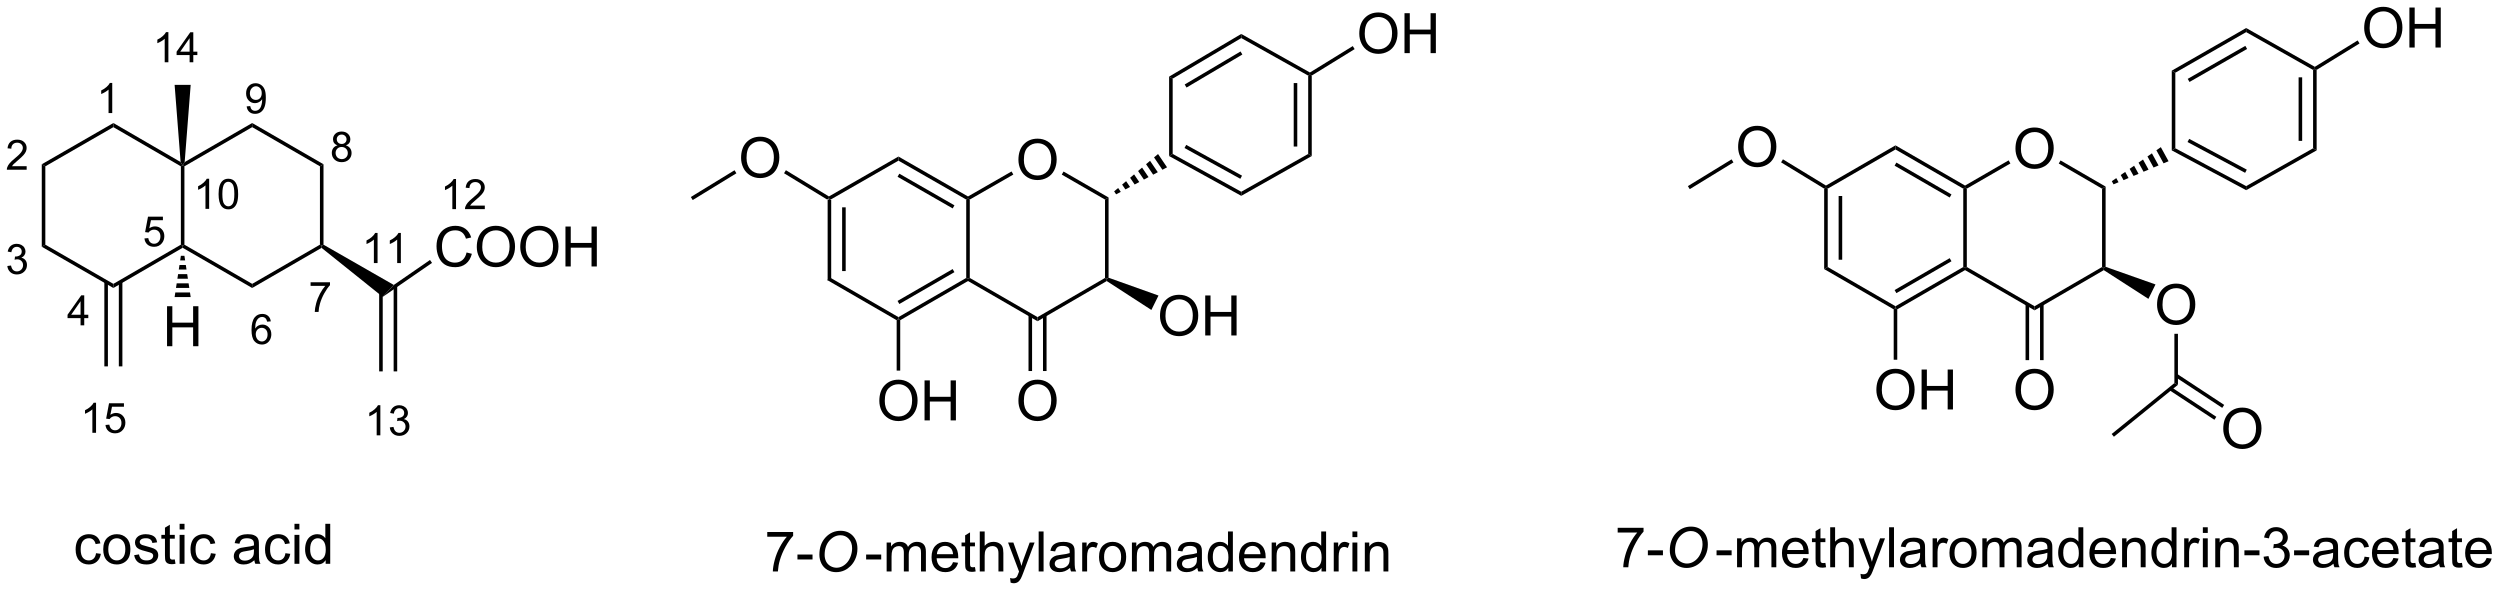 <?xml version="1.0" encoding="UTF-8"?>
<!DOCTYPE svg PUBLIC '-//W3C//DTD SVG 1.0//EN'
          'http://www.w3.org/TR/2001/REC-SVG-20010904/DTD/svg10.dtd'>
<svg stroke-dasharray="none" shape-rendering="auto" xmlns="http://www.w3.org/2000/svg" font-family="'Dialog'" text-rendering="auto" width="982" fill-opacity="1" color-interpolation="auto" color-rendering="auto" preserveAspectRatio="xMidYMid meet" font-size="12px" viewBox="0 0 982 232" fill="black" xmlns:xlink="http://www.w3.org/1999/xlink" stroke="black" image-rendering="auto" stroke-miterlimit="10" stroke-linecap="square" stroke-linejoin="miter" font-style="normal" stroke-width="1" height="232" stroke-dashoffset="0" font-weight="normal" stroke-opacity="1"
><!--Generated by the Batik Graphics2D SVG Generator--><defs id="genericDefs"
  /><g
  ><defs id="defs1"
    ><clipPath clipPathUnits="userSpaceOnUse" id="clipPath1"
      ><path d="M0.814 1.598 L368.851 1.598 L368.851 88.504 L0.814 88.504 L0.814 1.598 Z"
      /></clipPath
      ><clipPath clipPathUnits="userSpaceOnUse" id="clipPath2"
      ><path d="M45.513 131.599 L45.513 216.088 L402.489 216.088 L402.489 131.599 Z"
      /></clipPath
      ><clipPath clipPathUnits="userSpaceOnUse" id="clipPath3"
      ><path d="M45.513 131.599 L45.513 216.088 L402.471 216.088 L402.471 131.599 Z"
      /></clipPath
    ></defs
    ><g transform="scale(2.667,2.667) translate(-0.814,-1.598) matrix(1.029,0,0,1.029,-46.001,-133.764)"
    ><path d="M163.956 160.167 L164.211 160.023 L164.466 160.171 L164.466 171.396 L163.956 171.69 ZM166.03 161.224 L166.03 170.347 L166.54 170.347 L166.54 161.224 Z" stroke="none" clip-path="url(#clipPath3)"
    /></g
    ><g transform="matrix(2.743,0,0,2.743,-124.838,-360.966)"
    ><path d="M163.956 171.69 L164.466 171.396 L174.169 177.007 L174.169 177.302 L173.914 177.449 Z" stroke="none" clip-path="url(#clipPath3)"
    /></g
    ><g transform="matrix(2.743,0,0,2.743,-124.838,-360.966)"
    ><path d="M174.424 177.449 L174.169 177.302 L174.169 177.007 L183.875 171.396 L184.13 171.543 L184.13 171.838 ZM174.297 175.13 L182.186 170.569 L181.931 170.127 L174.041 174.689 Z" stroke="none" clip-path="url(#clipPath3)"
    /></g
    ><g transform="matrix(2.743,0,0,2.743,-124.838,-360.966)"
    ><path d="M184.385 171.396 L184.13 171.543 L183.875 171.396 L183.875 160.171 L184.13 160.023 L184.385 160.171 Z" stroke="none" clip-path="url(#clipPath3)"
    /></g
    ><g transform="matrix(2.743,0,0,2.743,-124.838,-360.966)"
    ><path d="M184.13 159.729 L184.13 160.023 L183.875 160.171 L174.169 154.6 L174.169 154.011 ZM182.19 160.999 L174.296 156.468 L174.042 156.911 L181.935 161.442 Z" stroke="none" clip-path="url(#clipPath3)"
    /></g
    ><g transform="matrix(2.743,0,0,2.743,-124.838,-360.966)"
    ><path d="M164.466 160.171 L164.211 160.023 L164.215 159.727 L174.169 154.011 L174.169 154.6 Z" stroke="none" clip-path="url(#clipPath3)"
    /></g
    ><g transform="matrix(2.743,0,0,2.743,-124.838,-360.966)"
    ><path d="M191.351 154.491 Q191.351 153.064 192.116 152.26 Q192.882 151.452 194.093 151.452 Q194.885 151.452 195.52 151.833 Q196.158 152.21 196.491 152.887 Q196.827 153.564 196.827 154.424 Q196.827 155.296 196.476 155.983 Q196.124 156.671 195.478 157.025 Q194.835 157.379 194.088 157.379 Q193.28 157.379 192.642 156.989 Q192.007 156.595 191.679 155.921 Q191.351 155.244 191.351 154.491 ZM192.132 154.502 Q192.132 155.538 192.687 156.135 Q193.244 156.728 194.085 156.728 Q194.939 156.728 195.491 156.127 Q196.046 155.525 196.046 154.421 Q196.046 153.72 195.809 153.2 Q195.572 152.679 195.116 152.392 Q194.663 152.103 194.095 152.103 Q193.291 152.103 192.71 152.658 Q192.132 153.21 192.132 154.502 Z" stroke="none" clip-path="url(#clipPath3)"
    /></g
    ><g transform="matrix(2.743,0,0,2.743,-124.838,-360.966)"
    ><path d="M184.13 171.838 L184.13 171.543 L184.385 171.396 L194.087 177.007 L194.088 177.597 Z" stroke="none" clip-path="url(#clipPath3)"
    /></g
    ><g transform="matrix(2.743,0,0,2.743,-124.838,-360.966)"
    ><path d="M194.088 177.597 L194.087 177.007 L203.75 171.397 L204.005 171.543 L203.999 171.842 Z" stroke="none" clip-path="url(#clipPath3)"
    /></g
    ><g transform="matrix(2.743,0,0,2.743,-124.838,-360.966)"
    ><path d="M204.26 171.365 L204.005 171.543 L203.75 171.397 L203.75 160.171 L204.26 159.876 Z" stroke="none" clip-path="url(#clipPath3)"
    /></g
    ><g transform="matrix(2.743,0,0,2.743,-124.838,-360.966)"
    ><path d="M204.26 159.876 L203.75 160.171 L197.556 156.6 L197.811 156.158 Z" stroke="none" clip-path="url(#clipPath3)"
    /></g
    ><g transform="matrix(2.743,0,0,2.743,-124.838,-360.966)"
    ><path d="M184.385 160.171 L184.13 160.023 L184.13 159.729 L190.366 156.149 L190.62 156.591 Z" stroke="none" clip-path="url(#clipPath3)"
    /></g
    ><g transform="matrix(2.743,0,0,2.743,-124.838,-360.966)"
    ><path d="M211.625 176.847 Q211.625 175.42 212.391 174.615 Q213.157 173.808 214.368 173.808 Q215.159 173.808 215.795 174.188 Q216.433 174.566 216.766 175.243 Q217.102 175.92 217.102 176.78 Q217.102 177.652 216.75 178.339 Q216.399 179.027 215.753 179.381 Q215.11 179.735 214.363 179.735 Q213.555 179.735 212.917 179.345 Q212.282 178.951 211.954 178.277 Q211.625 177.6 211.625 176.847 ZM212.407 176.858 Q212.407 177.894 212.962 178.49 Q213.519 179.084 214.36 179.084 Q215.214 179.084 215.766 178.483 Q216.321 177.881 216.321 176.777 Q216.321 176.076 216.084 175.556 Q215.847 175.035 215.391 174.748 Q214.938 174.459 214.37 174.459 Q213.566 174.459 212.985 175.014 Q212.407 175.566 212.407 176.858 ZM218.101 179.636 L218.101 173.91 L218.859 173.91 L218.859 176.261 L221.835 176.261 L221.835 173.91 L222.593 173.91 L222.593 179.636 L221.835 179.636 L221.835 176.936 L218.859 176.936 L218.859 179.636 L218.101 179.636 Z" stroke="none" clip-path="url(#clipPath3)"
    /></g
    ><g transform="matrix(2.743,0,0,2.743,-124.838,-360.966)"
    ><path d="M203.999 171.842 L204.005 171.543 L204.26 171.365 L211.409 173.918 L210.389 175.982 Z" stroke="none" clip-path="url(#clipPath3)"
    /></g
    ><g transform="matrix(2.743,0,0,2.743,-124.838,-360.966)"
    ><path d="M151.635 154.21 Q151.635 152.783 152.401 151.978 Q153.166 151.171 154.377 151.171 Q155.169 151.171 155.804 151.551 Q156.442 151.929 156.776 152.606 Q157.112 153.283 157.112 154.142 Q157.112 155.015 156.76 155.702 Q156.409 156.39 155.763 156.744 Q155.119 157.098 154.372 157.098 Q153.565 157.098 152.927 156.708 Q152.291 156.314 151.963 155.64 Q151.635 154.963 151.635 154.21 ZM152.416 154.221 Q152.416 155.257 152.971 155.853 Q153.528 156.447 154.369 156.447 Q155.224 156.447 155.776 155.846 Q156.33 155.244 156.33 154.14 Q156.33 153.439 156.094 152.918 Q155.857 152.398 155.401 152.111 Q154.948 151.822 154.38 151.822 Q153.575 151.822 152.994 152.377 Q152.416 152.929 152.416 154.221 Z" stroke="none" clip-path="url(#clipPath3)"
    /></g
    ><g transform="matrix(2.743,0,0,2.743,-124.838,-360.966)"
    ><path d="M164.215 159.727 L164.211 160.023 L163.956 160.167 L157.787 156.405 L158.053 155.97 Z" stroke="none" clip-path="url(#clipPath3)"
    /></g
    ><g transform="matrix(2.743,0,0,2.743,-124.838,-360.966)"
    ><path d="M150.698 155.975 L150.964 156.41 L144.707 160.241 L144.44 159.806 Z" stroke="none" clip-path="url(#clipPath3)"
    /></g
    ><g transform="matrix(2.743,0,0,2.743,-124.838,-360.966)"
    ><path d="M171.432 189.005 Q171.432 187.578 172.197 186.773 Q172.963 185.966 174.174 185.966 Q174.966 185.966 175.601 186.346 Q176.239 186.723 176.572 187.4 Q176.909 188.078 176.909 188.937 Q176.909 189.809 176.557 190.497 Q176.205 191.184 175.56 191.538 Q174.916 191.893 174.169 191.893 Q173.362 191.893 172.724 191.502 Q172.088 191.109 171.76 190.434 Q171.432 189.757 171.432 189.005 ZM172.213 189.015 Q172.213 190.052 172.768 190.648 Q173.325 191.242 174.166 191.242 Q175.02 191.242 175.572 190.64 Q176.127 190.038 176.127 188.934 Q176.127 188.234 175.89 187.713 Q175.653 187.192 175.197 186.906 Q174.744 186.617 174.177 186.617 Q173.372 186.617 172.791 187.171 Q172.213 187.723 172.213 189.015 ZM177.907 191.794 L177.907 186.067 L178.665 186.067 L178.665 188.419 L181.642 188.419 L181.642 186.067 L182.399 186.067 L182.399 191.794 L181.642 191.794 L181.642 189.093 L178.665 189.093 L178.665 191.794 L177.907 191.794 Z" stroke="none" clip-path="url(#clipPath3)"
    /></g
    ><g transform="matrix(2.743,0,0,2.743,-124.838,-360.966)"
    ><path d="M173.914 177.449 L174.169 177.302 L174.424 177.449 L174.424 184.665 L173.914 184.665 Z" stroke="none" clip-path="url(#clipPath3)"
    /></g
    ><g transform="matrix(2.743,0,0,2.743,-124.838,-360.966)"
    ><path d="M191.351 189.005 Q191.351 187.578 192.116 186.773 Q192.882 185.966 194.093 185.966 Q194.885 185.966 195.52 186.346 Q196.158 186.723 196.491 187.4 Q196.827 188.078 196.827 188.937 Q196.827 189.809 196.476 190.497 Q196.124 191.184 195.478 191.538 Q194.835 191.893 194.088 191.893 Q193.28 191.893 192.642 191.502 Q192.007 191.109 191.679 190.434 Q191.351 189.757 191.351 189.005 ZM192.132 189.015 Q192.132 190.052 192.687 190.648 Q193.244 191.242 194.085 191.242 Q194.939 191.242 195.491 190.64 Q196.046 190.038 196.046 188.934 Q196.046 188.234 195.809 187.713 Q195.572 187.192 195.116 186.906 Q194.663 186.617 194.095 186.617 Q193.291 186.617 192.71 187.171 Q192.132 187.723 192.132 189.015 Z" stroke="none" clip-path="url(#clipPath3)"
    /></g
    ><g transform="matrix(2.743,0,0,2.743,-124.838,-360.966)"
    ><path d="M192.796 176.702 L192.796 184.726 L193.306 184.726 L193.306 176.702 ZM194.869 176.7 L194.869 184.726 L195.379 184.726 L195.379 176.7 Z" stroke="none" clip-path="url(#clipPath3)"
    /></g
    ><g transform="matrix(2.743,0,0,2.743,-124.838,-360.966)"
    ><path d="M205.057 159 L205.629 158.514 L206.007 159.071 L205.344 159.422 ZM206.2 158.027 L206.771 157.541 L207.333 158.367 L206.67 158.719 ZM207.343 157.054 L207.914 156.568 L208.658 157.664 L207.995 158.016 ZM208.485 156.082 L209.057 155.595 L209.984 156.96 L209.321 157.312 ZM209.628 155.109 L210.199 154.623 L211.309 156.257 L210.647 156.609 ZM210.77 154.136 L211.342 153.65 L212.635 155.554 L211.972 155.905 Z" stroke="none" clip-path="url(#clipPath3)"
    /></g
    ><g transform="matrix(2.743,0,0,2.743,-124.838,-360.966)"
    ><path d="M212.929 153.94 L213.44 153.639 L223.259 159.056 L223.262 159.64 ZM215.133 152.79 L223.126 157.199 L223.372 156.752 L215.379 152.343 Z" stroke="none" clip-path="url(#clipPath3)"
    /></g
    ><g transform="matrix(2.743,0,0,2.743,-124.838,-360.966)"
    ><path d="M223.262 159.64 L223.259 159.056 L232.845 153.641 L233.355 153.939 Z" stroke="none" clip-path="url(#clipPath3)"
    /></g
    ><g transform="matrix(2.743,0,0,2.743,-124.838,-360.966)"
    ><path d="M233.355 153.939 L232.845 153.641 L232.845 142.422 L233.1 142.273 L233.355 142.415 ZM231.282 152.58 L231.282 143.487 L230.772 143.487 L230.772 152.58 Z" stroke="none" clip-path="url(#clipPath3)"
    /></g
    ><g transform="matrix(2.743,0,0,2.743,-124.838,-360.966)"
    ><path d="M233.094 141.977 L233.1 142.273 L232.845 142.422 L223.264 137.046 L223.258 136.457 Z" stroke="none" clip-path="url(#clipPath3)"
    /></g
    ><g transform="matrix(2.743,0,0,2.743,-124.838,-360.966)"
    ><path d="M223.258 136.457 L223.264 137.046 L213.44 142.856 L212.929 142.565 ZM223.159 138.964 L215.162 143.692 L215.421 144.132 L223.418 139.403 Z" stroke="none" clip-path="url(#clipPath3)"
    /></g
    ><g transform="matrix(2.743,0,0,2.743,-124.838,-360.966)"
    ><path d="M213.44 153.639 L212.929 153.94 L212.929 142.565 L213.44 142.856 Z" stroke="none" clip-path="url(#clipPath3)"
    /></g
    ><g transform="matrix(2.743,0,0,2.743,-124.838,-360.966)"
    ><path d="M240.161 136.419 Q240.161 134.992 240.927 134.187 Q241.693 133.38 242.904 133.38 Q243.695 133.38 244.331 133.76 Q244.969 134.138 245.302 134.815 Q245.638 135.492 245.638 136.351 Q245.638 137.224 245.286 137.911 Q244.935 138.599 244.289 138.953 Q243.646 139.307 242.898 139.307 Q242.091 139.307 241.453 138.916 Q240.818 138.523 240.489 137.849 Q240.161 137.172 240.161 136.419 ZM240.943 136.429 Q240.943 137.466 241.497 138.062 Q242.055 138.656 242.896 138.656 Q243.75 138.656 244.302 138.054 Q244.857 137.453 244.857 136.349 Q244.857 135.648 244.62 135.127 Q244.383 134.606 243.927 134.32 Q243.474 134.031 242.906 134.031 Q242.101 134.031 241.521 134.586 Q240.943 135.138 240.943 136.429 ZM246.637 139.208 L246.637 133.481 L247.394 133.481 L247.394 135.833 L250.371 135.833 L250.371 133.481 L251.129 133.481 L251.129 139.208 L250.371 139.208 L250.371 136.507 L247.394 136.507 L247.394 139.208 L246.637 139.208 Z" stroke="none" clip-path="url(#clipPath3)"
    /></g
    ><g transform="matrix(2.743,0,0,2.743,-124.838,-360.966)"
    ><path d="M233.355 142.415 L233.1 142.273 L233.094 141.977 L239.229 138.195 L239.497 138.629 Z" stroke="none" clip-path="url(#clipPath3)"
    /></g
    ><g transform="matrix(2.743,0,0,2.743,-124.838,-360.966)"
    ><path d="M155.383 208.454 L155.383 207.777 L159.089 207.777 L159.089 208.324 Q158.542 208.907 158.005 209.874 Q157.469 210.837 157.175 211.855 Q156.964 212.574 156.906 213.431 L156.183 213.431 Q156.196 212.754 156.448 211.798 Q156.703 210.84 157.177 209.952 Q157.651 209.064 158.188 208.454 L155.383 208.454 ZM159.707 211.712 L159.707 211.004 L161.866 211.004 L161.866 211.712 L159.707 211.712 Z" stroke="none" clip-path="url(#clipPath3)"
    /></g
    ><g transform="matrix(2.743,0,0,2.743,-124.838,-360.966)"
    ><path d="M162.848 211.032 Q162.848 209.501 163.731 208.553 Q164.616 207.605 165.879 207.605 Q166.949 207.605 167.621 208.303 Q168.296 209.001 168.296 210.173 Q168.296 211.009 167.957 211.723 Q167.702 212.259 167.314 212.647 Q166.929 213.035 166.488 213.246 Q165.903 213.53 165.246 213.53 Q164.559 213.53 163.994 213.202 Q163.429 212.871 163.137 212.285 Q162.848 211.696 162.848 211.032 ZM163.601 211.071 Q163.601 211.574 163.809 211.996 Q164.02 212.418 164.434 212.657 Q164.848 212.894 165.304 212.894 Q165.746 212.894 166.145 212.686 Q166.543 212.478 166.856 212.105 Q167.171 211.73 167.353 211.186 Q167.535 210.642 167.535 210.113 Q167.535 209.259 167.056 208.751 Q166.577 208.243 165.874 208.243 Q164.976 208.243 164.288 209.012 Q163.601 209.777 163.601 211.071 Z" stroke="none" clip-path="url(#clipPath3)"
    /></g
    ><g transform="matrix(2.743,0,0,2.743,-124.838,-360.966)"
    ><path d="M169.542 211.712 L169.542 211.004 L171.701 211.004 L171.701 211.712 L169.542 211.712 ZM172.479 213.431 L172.479 209.282 L173.107 209.282 L173.107 209.863 Q173.302 209.559 173.625 209.374 Q173.951 209.189 174.365 209.189 Q174.826 209.189 175.12 209.381 Q175.417 209.571 175.537 209.915 Q176.029 209.189 176.818 209.189 Q177.435 209.189 177.766 209.53 Q178.099 209.871 178.099 210.582 L178.099 213.431 L177.401 213.431 L177.401 210.816 Q177.401 210.394 177.331 210.209 Q177.263 210.025 177.084 209.913 Q176.904 209.798 176.662 209.798 Q176.224 209.798 175.935 210.09 Q175.646 210.379 175.646 211.019 L175.646 213.431 L174.943 213.431 L174.943 210.736 Q174.943 210.267 174.771 210.032 Q174.599 209.798 174.209 209.798 Q173.912 209.798 173.659 209.954 Q173.409 210.111 173.294 210.413 Q173.183 210.712 173.183 211.277 L173.183 213.431 L172.479 213.431 ZM181.982 212.095 L182.709 212.184 Q182.537 212.821 182.071 213.173 Q181.607 213.525 180.886 213.525 Q179.974 213.525 179.44 212.965 Q178.909 212.402 178.909 211.392 Q178.909 210.345 179.448 209.767 Q179.987 209.189 180.847 209.189 Q181.677 209.189 182.203 209.756 Q182.732 210.321 182.732 211.348 Q182.732 211.41 182.729 211.535 L179.636 211.535 Q179.675 212.22 180.021 212.584 Q180.37 212.946 180.888 212.946 Q181.276 212.946 181.55 212.743 Q181.823 212.54 181.982 212.095 ZM179.675 210.957 L181.99 210.957 Q181.943 210.434 181.724 210.173 Q181.388 209.767 180.854 209.767 Q180.37 209.767 180.039 210.092 Q179.709 210.415 179.675 210.957 ZM185.126 212.801 L185.228 213.423 Q184.931 213.486 184.697 213.486 Q184.314 213.486 184.103 213.366 Q183.892 213.243 183.806 213.046 Q183.72 212.848 183.72 212.215 L183.72 209.829 L183.205 209.829 L183.205 209.282 L183.72 209.282 L183.72 208.254 L184.421 207.832 L184.421 209.282 L185.126 209.282 L185.126 209.829 L184.421 209.829 L184.421 212.254 Q184.421 212.556 184.457 212.642 Q184.494 212.728 184.577 212.78 Q184.663 212.829 184.819 212.829 Q184.936 212.829 185.126 212.801 ZM185.815 213.431 L185.815 207.704 L186.518 207.704 L186.518 209.759 Q187.011 209.189 187.761 209.189 Q188.222 209.189 188.56 209.371 Q188.901 209.551 189.047 209.871 Q189.193 210.191 189.193 210.801 L189.193 213.431 L188.49 213.431 L188.49 210.801 Q188.49 210.275 188.261 210.035 Q188.034 209.793 187.615 209.793 Q187.302 209.793 187.026 209.957 Q186.753 210.118 186.636 210.397 Q186.518 210.673 186.518 211.16 L186.518 213.431 L185.815 213.431 ZM190.233 215.03 L190.155 214.368 Q190.384 214.431 190.556 214.431 Q190.791 214.431 190.931 214.353 Q191.072 214.275 191.163 214.134 Q191.228 214.03 191.376 213.611 Q191.397 213.553 191.439 213.439 L189.866 209.282 L190.624 209.282 L191.486 211.684 Q191.655 212.142 191.788 212.644 Q191.908 212.16 192.077 211.699 L192.963 209.282 L193.666 209.282 L192.088 213.501 Q191.835 214.186 191.694 214.444 Q191.507 214.79 191.265 214.952 Q191.022 215.116 190.686 215.116 Q190.483 215.116 190.233 215.03 ZM194.249 213.431 L194.249 207.704 L194.952 207.704 L194.952 213.431 L194.249 213.431 ZM198.748 212.918 Q198.357 213.251 197.995 213.389 Q197.636 213.525 197.222 213.525 Q196.537 213.525 196.169 213.191 Q195.802 212.855 195.802 212.337 Q195.802 212.032 195.94 211.78 Q196.081 211.527 196.305 211.376 Q196.529 211.223 196.81 211.144 Q197.018 211.09 197.435 211.04 Q198.287 210.939 198.69 210.798 Q198.693 210.652 198.693 210.613 Q198.693 210.184 198.495 210.009 Q198.224 209.769 197.693 209.769 Q197.198 209.769 196.961 209.944 Q196.724 210.118 196.612 210.559 L195.925 210.465 Q196.018 210.025 196.232 209.754 Q196.448 209.48 196.854 209.334 Q197.261 209.189 197.794 209.189 Q198.326 209.189 198.656 209.314 Q198.99 209.439 199.146 209.629 Q199.302 209.816 199.365 210.105 Q199.401 210.285 199.401 210.754 L199.401 211.691 Q199.401 212.673 199.446 212.934 Q199.49 213.191 199.623 213.431 L198.888 213.431 Q198.779 213.212 198.748 212.918 ZM198.69 211.348 Q198.308 211.504 197.542 211.613 Q197.107 211.676 196.927 211.754 Q196.748 211.832 196.649 211.983 Q196.552 212.134 196.552 212.316 Q196.552 212.598 196.766 212.785 Q196.979 212.973 197.388 212.973 Q197.794 212.973 198.11 212.796 Q198.427 212.618 198.576 212.309 Q198.69 212.071 198.69 211.605 L198.69 211.348 ZM200.483 213.431 L200.483 209.282 L201.116 209.282 L201.116 209.91 Q201.358 209.47 201.561 209.329 Q201.767 209.189 202.015 209.189 Q202.369 209.189 202.736 209.415 L202.494 210.066 Q202.236 209.915 201.978 209.915 Q201.749 209.915 201.564 210.053 Q201.382 210.191 201.304 210.439 Q201.186 210.814 201.186 211.259 L201.186 213.431 L200.483 213.431 ZM202.892 211.355 Q202.892 210.204 203.533 209.65 Q204.069 209.189 204.838 209.189 Q205.694 209.189 206.236 209.749 Q206.78 210.309 206.78 211.298 Q206.78 212.098 206.538 212.559 Q206.298 213.017 205.84 213.272 Q205.382 213.525 204.838 213.525 Q203.968 213.525 203.429 212.967 Q202.892 212.407 202.892 211.355 ZM203.616 211.355 Q203.616 212.152 203.963 212.551 Q204.311 212.946 204.838 212.946 Q205.361 212.946 205.707 212.548 Q206.056 212.15 206.056 211.332 Q206.056 210.564 205.707 210.168 Q205.358 209.769 204.838 209.769 Q204.311 209.769 203.963 210.165 Q203.616 210.559 203.616 211.355 ZM207.604 213.431 L207.604 209.282 L208.232 209.282 L208.232 209.863 Q208.427 209.559 208.75 209.374 Q209.076 209.189 209.49 209.189 Q209.951 209.189 210.245 209.381 Q210.542 209.571 210.662 209.915 Q211.154 209.189 211.943 209.189 Q212.56 209.189 212.891 209.53 Q213.224 209.871 213.224 210.582 L213.224 213.431 L212.526 213.431 L212.526 210.816 Q212.526 210.394 212.456 210.209 Q212.388 210.025 212.209 209.913 Q212.029 209.798 211.787 209.798 Q211.349 209.798 211.06 210.09 Q210.771 210.379 210.771 211.019 L210.771 213.431 L210.068 213.431 L210.068 210.736 Q210.068 210.267 209.896 210.032 Q209.724 209.798 209.334 209.798 Q209.037 209.798 208.784 209.954 Q208.534 210.111 208.419 210.413 Q208.308 210.712 208.308 211.277 L208.308 213.431 L207.604 213.431 ZM216.974 212.918 Q216.584 213.251 216.222 213.389 Q215.862 213.525 215.448 213.525 Q214.763 213.525 214.396 213.191 Q214.029 212.855 214.029 212.337 Q214.029 212.032 214.167 211.78 Q214.308 211.527 214.531 211.376 Q214.755 211.223 215.037 211.144 Q215.245 211.09 215.662 211.04 Q216.513 210.939 216.917 210.798 Q216.919 210.652 216.919 210.613 Q216.919 210.184 216.722 210.009 Q216.451 209.769 215.919 209.769 Q215.425 209.769 215.188 209.944 Q214.951 210.118 214.839 210.559 L214.151 210.465 Q214.245 210.025 214.459 209.754 Q214.675 209.48 215.081 209.334 Q215.487 209.189 216.021 209.189 Q216.552 209.189 216.883 209.314 Q217.216 209.439 217.373 209.629 Q217.529 209.816 217.591 210.105 Q217.628 210.285 217.628 210.754 L217.628 211.691 Q217.628 212.673 217.672 212.934 Q217.716 213.191 217.849 213.431 L217.115 213.431 Q217.005 213.212 216.974 212.918 ZM216.917 211.348 Q216.534 211.504 215.768 211.613 Q215.334 211.676 215.154 211.754 Q214.974 211.832 214.875 211.983 Q214.779 212.134 214.779 212.316 Q214.779 212.598 214.992 212.785 Q215.206 212.973 215.615 212.973 Q216.021 212.973 216.336 212.796 Q216.654 212.618 216.802 212.309 Q216.917 212.071 216.917 211.605 L216.917 211.348 ZM221.408 213.431 L221.408 212.907 Q221.015 213.525 220.249 213.525 Q219.751 213.525 219.335 213.251 Q218.921 212.978 218.692 212.488 Q218.463 211.996 218.463 211.361 Q218.463 210.738 218.668 210.233 Q218.876 209.728 219.291 209.459 Q219.705 209.189 220.218 209.189 Q220.593 209.189 220.884 209.348 Q221.179 209.504 221.361 209.759 L221.361 207.704 L222.061 207.704 L222.061 213.431 L221.408 213.431 ZM219.186 211.361 Q219.186 212.157 219.522 212.553 Q219.858 212.946 220.314 212.946 Q220.775 212.946 221.098 212.569 Q221.421 212.191 221.421 211.418 Q221.421 210.566 221.093 210.168 Q220.765 209.769 220.283 209.769 Q219.814 209.769 219.499 210.152 Q219.186 210.535 219.186 211.361 ZM226.005 212.095 L226.732 212.184 Q226.56 212.821 226.094 213.173 Q225.63 213.525 224.909 213.525 Q223.998 213.525 223.464 212.965 Q222.933 212.402 222.933 211.392 Q222.933 210.345 223.472 209.767 Q224.011 209.189 224.87 209.189 Q225.701 209.189 226.227 209.756 Q226.755 210.321 226.755 211.348 Q226.755 211.41 226.753 211.535 L223.659 211.535 Q223.698 212.22 224.044 212.584 Q224.393 212.946 224.912 212.946 Q225.3 212.946 225.573 212.743 Q225.847 212.54 226.005 212.095 ZM223.698 210.957 L226.013 210.957 Q225.966 210.434 225.748 210.173 Q225.412 209.767 224.878 209.767 Q224.393 209.767 224.063 210.092 Q223.732 210.415 223.698 210.957 ZM227.616 213.431 L227.616 209.282 L228.249 209.282 L228.249 209.871 Q228.705 209.189 229.569 209.189 Q229.944 209.189 230.257 209.324 Q230.572 209.457 230.728 209.676 Q230.884 209.894 230.947 210.196 Q230.986 210.392 230.986 210.879 L230.986 213.431 L230.283 213.431 L230.283 210.907 Q230.283 210.478 230.2 210.264 Q230.119 210.051 229.91 209.926 Q229.702 209.798 229.421 209.798 Q228.97 209.798 228.645 210.084 Q228.319 210.368 228.319 211.165 L228.319 213.431 L227.616 213.431 ZM234.755 213.431 L234.755 212.907 Q234.362 213.525 233.597 213.525 Q233.099 213.525 232.683 213.251 Q232.268 212.978 232.039 212.488 Q231.81 211.996 231.81 211.361 Q231.81 210.738 232.016 210.233 Q232.224 209.728 232.638 209.459 Q233.052 209.189 233.565 209.189 Q233.94 209.189 234.232 209.348 Q234.526 209.504 234.709 209.759 L234.709 207.704 L235.409 207.704 L235.409 213.431 L234.755 213.431 ZM232.534 211.361 Q232.534 212.157 232.87 212.553 Q233.206 212.946 233.662 212.946 Q234.123 212.946 234.446 212.569 Q234.768 212.191 234.768 211.418 Q234.768 210.566 234.44 210.168 Q234.112 209.769 233.63 209.769 Q233.162 209.769 232.847 210.152 Q232.534 210.535 232.534 211.361 ZM236.507 213.431 L236.507 209.282 L237.14 209.282 L237.14 209.91 Q237.382 209.47 237.585 209.329 Q237.791 209.189 238.038 209.189 Q238.392 209.189 238.759 209.415 L238.517 210.066 Q238.259 209.915 238.001 209.915 Q237.772 209.915 237.588 210.053 Q237.405 210.191 237.327 210.439 Q237.21 210.814 237.21 211.259 L237.21 213.431 L236.507 213.431 ZM239.181 208.512 L239.181 207.704 L239.884 207.704 L239.884 208.512 L239.181 208.512 ZM239.181 213.431 L239.181 209.282 L239.884 209.282 L239.884 213.431 L239.181 213.431 ZM240.956 213.431 L240.956 209.282 L241.589 209.282 L241.589 209.871 Q242.044 209.189 242.909 209.189 Q243.284 209.189 243.597 209.324 Q243.912 209.457 244.068 209.676 Q244.224 209.894 244.287 210.196 Q244.326 210.392 244.326 210.879 L244.326 213.431 L243.623 213.431 L243.623 210.907 Q243.623 210.478 243.539 210.264 Q243.459 210.051 243.25 209.926 Q243.042 209.798 242.761 209.798 Q242.31 209.798 241.985 210.084 Q241.659 210.368 241.659 211.165 L241.659 213.431 L240.956 213.431 Z" stroke="none" clip-path="url(#clipPath3)"
    /></g
    ><g transform="matrix(2.743,0,0,2.743,-124.838,-360.966)"
    ><path d="M306.733 158.607 L306.988 158.464 L307.244 158.611 L307.244 169.834 L306.733 170.128 ZM308.806 159.66 L308.806 168.786 L309.317 168.786 L309.317 159.66 Z" stroke="none" clip-path="url(#clipPath3)"
    /></g
    ><g transform="matrix(2.743,0,0,2.743,-124.838,-360.966)"
    ><path d="M306.733 170.128 L307.244 169.834 L316.946 175.448 L316.946 175.743 L316.691 175.89 Z" stroke="none" clip-path="url(#clipPath3)"
    /></g
    ><g transform="matrix(2.743,0,0,2.743,-124.838,-360.966)"
    ><path d="M317.201 175.89 L316.946 175.743 L316.946 175.448 L326.652 169.834 L326.907 169.981 L326.907 170.276 ZM317.074 173.571 L324.964 169.007 L324.708 168.565 L316.819 173.129 Z" stroke="none" clip-path="url(#clipPath3)"
    /></g
    ><g transform="matrix(2.743,0,0,2.743,-124.838,-360.966)"
    ><path d="M327.162 169.834 L326.907 169.981 L326.652 169.834 L326.652 158.611 L326.907 158.464 L327.162 158.611 Z" stroke="none" clip-path="url(#clipPath3)"
    /></g
    ><g transform="matrix(2.743,0,0,2.743,-124.838,-360.966)"
    ><path d="M326.907 158.169 L326.907 158.464 L326.652 158.611 L316.946 153 L316.946 152.411 ZM324.964 159.438 L317.074 154.877 L316.819 155.319 L324.709 159.88 Z" stroke="none" clip-path="url(#clipPath3)"
    /></g
    ><g transform="matrix(2.743,0,0,2.743,-124.838,-360.966)"
    ><path d="M307.244 158.611 L306.988 158.464 L306.992 158.167 L316.946 152.411 L316.946 153 Z" stroke="none" clip-path="url(#clipPath3)"
    /></g
    ><g transform="matrix(2.743,0,0,2.743,-124.838,-360.966)"
    ><path d="M334.128 152.892 Q334.128 151.465 334.894 150.66 Q335.659 149.853 336.87 149.853 Q337.662 149.853 338.297 150.233 Q338.935 150.61 339.269 151.287 Q339.605 151.965 339.605 152.824 Q339.605 153.696 339.253 154.384 Q338.901 155.071 338.256 155.425 Q337.612 155.78 336.865 155.78 Q336.058 155.78 335.42 155.389 Q334.784 154.996 334.456 154.321 Q334.128 153.644 334.128 152.892 ZM334.909 152.902 Q334.909 153.939 335.464 154.535 Q336.021 155.129 336.862 155.129 Q337.717 155.129 338.269 154.527 Q338.823 153.925 338.823 152.821 Q338.823 152.121 338.586 151.6 Q338.349 151.079 337.894 150.793 Q337.44 150.504 336.873 150.504 Q336.068 150.504 335.487 151.058 Q334.909 151.61 334.909 152.902 Z" stroke="none" clip-path="url(#clipPath3)"
    /></g
    ><g transform="matrix(2.743,0,0,2.743,-124.838,-360.966)"
    ><path d="M326.907 170.276 L326.907 169.981 L327.162 169.834 L336.865 175.448 L336.865 176.038 Z" stroke="none" clip-path="url(#clipPath3)"
    /></g
    ><g transform="matrix(2.743,0,0,2.743,-124.838,-360.966)"
    ><path d="M336.865 176.038 L336.865 175.448 L346.527 169.834 L346.782 169.981 L346.777 170.279 Z" stroke="none" clip-path="url(#clipPath3)"
    /></g
    ><g transform="matrix(2.743,0,0,2.743,-124.838,-360.966)"
    ><path d="M347.037 169.803 L346.782 169.981 L346.527 169.834 L346.527 158.611 L347.037 158.317 Z" stroke="none" clip-path="url(#clipPath3)"
    /></g
    ><g transform="matrix(2.743,0,0,2.743,-124.838,-360.966)"
    ><path d="M347.037 158.317 L346.527 158.611 L340.327 155.011 L340.583 154.57 Z" stroke="none" clip-path="url(#clipPath3)"
    /></g
    ><g transform="matrix(2.743,0,0,2.743,-124.838,-360.966)"
    ><path d="M327.162 158.611 L326.907 158.464 L326.907 158.169 L333.148 154.56 L333.404 155.002 Z" stroke="none" clip-path="url(#clipPath3)"
    /></g
    ><g transform="matrix(2.743,0,0,2.743,-124.838,-360.966)"
    ><path d="M354.403 175.247 Q354.403 173.82 355.168 173.016 Q355.934 172.208 357.145 172.208 Q357.937 172.208 358.572 172.589 Q359.21 172.966 359.543 173.643 Q359.88 174.32 359.88 175.18 Q359.88 176.052 359.528 176.74 Q359.176 177.427 358.531 177.781 Q357.887 178.136 357.14 178.136 Q356.333 178.136 355.695 177.745 Q355.059 177.352 354.731 176.677 Q354.403 176 354.403 175.247 ZM355.184 175.258 Q355.184 176.294 355.739 176.891 Q356.296 177.484 357.137 177.484 Q357.991 177.484 358.543 176.883 Q359.098 176.281 359.098 175.177 Q359.098 174.477 358.861 173.956 Q358.624 173.435 358.168 173.149 Q357.715 172.859 357.148 172.859 Q356.343 172.859 355.762 173.414 Q355.184 173.966 355.184 175.258 Z" stroke="none" clip-path="url(#clipPath3)"
    /></g
    ><g transform="matrix(2.743,0,0,2.743,-124.838,-360.966)"
    ><path d="M346.777 170.279 L346.782 169.981 L347.037 169.803 L354.18 172.328 L353.166 174.394 Z" stroke="none" clip-path="url(#clipPath3)"
    /></g
    ><g transform="matrix(2.743,0,0,2.743,-124.838,-360.966)"
    ><path d="M294.412 152.651 Q294.412 151.224 295.178 150.419 Q295.944 149.612 297.155 149.612 Q297.946 149.612 298.582 149.992 Q299.22 150.37 299.553 151.047 Q299.889 151.724 299.889 152.583 Q299.889 153.456 299.537 154.143 Q299.186 154.831 298.54 155.185 Q297.897 155.539 297.149 155.539 Q296.342 155.539 295.704 155.148 Q295.069 154.755 294.741 154.081 Q294.412 153.404 294.412 152.651 ZM295.194 152.661 Q295.194 153.698 295.748 154.294 Q296.306 154.888 297.147 154.888 Q298.001 154.888 298.553 154.286 Q299.108 153.685 299.108 152.581 Q299.108 151.88 298.871 151.359 Q298.634 150.839 298.178 150.552 Q297.725 150.263 297.157 150.263 Q296.353 150.263 295.772 150.818 Q295.194 151.37 295.194 152.661 Z" stroke="none" clip-path="url(#clipPath3)"
    /></g
    ><g transform="matrix(2.743,0,0,2.743,-124.838,-360.966)"
    ><path d="M306.992 158.167 L306.988 158.464 L306.733 158.607 L300.565 154.846 L300.83 154.411 Z" stroke="none" clip-path="url(#clipPath3)"
    /></g
    ><g transform="matrix(2.743,0,0,2.743,-124.838,-360.966)"
    ><path d="M293.475 154.416 L293.742 154.851 L287.484 158.682 L287.218 158.247 Z" stroke="none" clip-path="url(#clipPath3)"
    /></g
    ><g transform="matrix(2.743,0,0,2.743,-124.838,-360.966)"
    ><path d="M314.209 187.446 Q314.209 186.018 314.975 185.214 Q315.741 184.406 316.952 184.406 Q317.743 184.406 318.379 184.787 Q319.017 185.164 319.35 185.841 Q319.686 186.518 319.686 187.378 Q319.686 188.25 319.334 188.938 Q318.983 189.625 318.337 189.979 Q317.694 190.334 316.946 190.334 Q316.139 190.334 315.501 189.943 Q314.866 189.55 314.537 188.875 Q314.209 188.198 314.209 187.446 ZM314.991 187.456 Q314.991 188.492 315.545 189.089 Q316.103 189.683 316.944 189.683 Q317.798 189.683 318.35 189.081 Q318.905 188.479 318.905 187.375 Q318.905 186.675 318.668 186.154 Q318.431 185.633 317.975 185.347 Q317.522 185.058 316.954 185.058 Q316.149 185.058 315.569 185.612 Q314.991 186.164 314.991 187.456 ZM320.685 190.235 L320.685 184.508 L321.442 184.508 L321.442 186.86 L324.419 186.86 L324.419 184.508 L325.177 184.508 L325.177 190.235 L324.419 190.235 L324.419 187.534 L321.442 187.534 L321.442 190.235 L320.685 190.235 Z" stroke="none" clip-path="url(#clipPath3)"
    /></g
    ><g transform="matrix(2.743,0,0,2.743,-124.838,-360.966)"
    ><path d="M316.691 175.89 L316.946 175.743 L317.201 175.89 L317.201 183.106 L316.691 183.106 Z" stroke="none" clip-path="url(#clipPath3)"
    /></g
    ><g transform="matrix(2.743,0,0,2.743,-124.838,-360.966)"
    ><path d="M334.128 187.446 Q334.128 186.018 334.894 185.214 Q335.659 184.406 336.87 184.406 Q337.662 184.406 338.297 184.787 Q338.935 185.164 339.269 185.841 Q339.605 186.518 339.605 187.378 Q339.605 188.25 339.253 188.938 Q338.901 189.625 338.256 189.979 Q337.612 190.334 336.865 190.334 Q336.058 190.334 335.42 189.943 Q334.784 189.55 334.456 188.875 Q334.128 188.198 334.128 187.446 ZM334.909 187.456 Q334.909 188.492 335.464 189.089 Q336.021 189.683 336.862 189.683 Q337.717 189.683 338.269 189.081 Q338.823 188.479 338.823 187.375 Q338.823 186.675 338.586 186.154 Q338.349 185.633 337.894 185.347 Q337.44 185.058 336.873 185.058 Q336.068 185.058 335.487 185.612 Q334.909 186.164 334.909 187.456 Z" stroke="none" clip-path="url(#clipPath3)"
    /></g
    ><g transform="matrix(2.743,0,0,2.743,-124.838,-360.966)"
    ><path d="M335.573 175.143 L335.573 183.167 L336.084 183.167 L336.084 175.143 ZM337.646 175.141 L337.646 183.167 L338.157 183.167 L338.157 175.141 Z" stroke="none" clip-path="url(#clipPath3)"
    /></g
    ><g transform="matrix(2.743,0,0,2.743,-124.838,-360.966)"
    ><path d="M347.926 157.544 L348.564 157.101 L348.889 157.691 L348.172 157.992 ZM349.202 156.658 L349.84 156.214 L350.321 157.09 L349.605 157.391 ZM350.478 155.771 L351.116 155.328 L351.754 156.489 L351.038 156.789 ZM351.754 154.885 L352.392 154.441 L353.187 155.888 L352.47 156.188 ZM353.03 153.998 L353.668 153.554 L354.619 155.286 L353.903 155.587 ZM354.306 153.111 L354.944 152.668 L356.052 154.685 L355.336 154.986 Z" stroke="none" clip-path="url(#clipPath3)"
    /></g
    ><g transform="matrix(2.743,0,0,2.743,-124.838,-360.966)"
    ><path d="M356.51 153.133 L357.02 152.828 L367.16 158.248 L367.167 158.83 ZM358.767 151.933 L367.015 156.342 L367.255 155.892 L359.007 151.483 Z" stroke="none" clip-path="url(#clipPath3)"
    /></g
    ><g transform="matrix(2.743,0,0,2.743,-124.838,-360.966)"
    ><path d="M367.167 158.83 L367.16 158.248 L376.747 152.832 L377.257 153.129 Z" stroke="none" clip-path="url(#clipPath3)"
    /></g
    ><g transform="matrix(2.743,0,0,2.743,-124.838,-360.966)"
    ><path d="M377.257 153.129 L376.747 152.832 L376.747 141.609 L377.002 141.46 L377.257 141.603 ZM375.184 151.77 L375.184 142.671 L374.674 142.671 L374.674 151.77 Z" stroke="none" clip-path="url(#clipPath3)"
    /></g
    ><g transform="matrix(2.743,0,0,2.743,-124.838,-360.966)"
    ><path d="M376.997 141.164 L377.002 141.46 L376.747 141.609 L367.164 136.195 L367.162 135.608 Z" stroke="none" clip-path="url(#clipPath3)"
    /></g
    ><g transform="matrix(2.743,0,0,2.743,-124.838,-360.966)"
    ><path d="M367.162 135.608 L367.164 136.195 L357.02 142.008 L356.51 141.713 ZM367.044 138.162 L358.795 142.889 L359.049 143.332 L367.298 138.605 Z" stroke="none" clip-path="url(#clipPath3)"
    /></g
    ><g transform="matrix(2.743,0,0,2.743,-124.838,-360.966)"
    ><path d="M357.02 152.828 L356.51 153.133 L356.51 141.713 L357.02 142.008 Z" stroke="none" clip-path="url(#clipPath3)"
    /></g
    ><g transform="matrix(2.743,0,0,2.743,-124.838,-360.966)"
    ><path d="M384.064 135.61 Q384.064 134.183 384.829 133.378 Q385.595 132.571 386.806 132.571 Q387.598 132.571 388.233 132.951 Q388.871 133.329 389.204 134.006 Q389.54 134.683 389.54 135.542 Q389.54 136.415 389.189 137.102 Q388.837 137.79 388.191 138.144 Q387.548 138.498 386.801 138.498 Q385.993 138.498 385.356 138.107 Q384.72 137.714 384.392 137.04 Q384.064 136.362 384.064 135.61 ZM384.845 135.62 Q384.845 136.657 385.4 137.253 Q385.957 137.847 386.798 137.847 Q387.652 137.847 388.204 137.245 Q388.759 136.644 388.759 135.54 Q388.759 134.839 388.522 134.318 Q388.285 133.797 387.829 133.511 Q387.376 133.222 386.809 133.222 Q386.004 133.222 385.423 133.776 Q384.845 134.329 384.845 135.62 ZM390.539 138.399 L390.539 132.672 L391.297 132.672 L391.297 135.024 L394.274 135.024 L394.274 132.672 L395.031 132.672 L395.031 138.399 L394.274 138.399 L394.274 135.698 L391.297 135.698 L391.297 138.399 L390.539 138.399 Z" stroke="none" clip-path="url(#clipPath3)"
    /></g
    ><g transform="matrix(2.743,0,0,2.743,-124.838,-360.966)"
    ><path d="M377.257 141.603 L377.002 141.46 L376.997 141.164 L383.131 137.385 L383.399 137.819 Z" stroke="none" clip-path="url(#clipPath3)"
    /></g
    ><g transform="matrix(2.743,0,0,2.743,-124.838,-360.966)"
    ><path d="M356.885 179.392 L357.395 179.392 L357.395 186.7 L356.885 186.457 Z" stroke="none" clip-path="url(#clipPath3)"
    /></g
    ><g transform="matrix(2.743,0,0,2.743,-124.838,-360.966)"
    ><path d="M356.885 186.457 L357.395 186.7 L348.224 194.138 L347.902 193.742 Z" stroke="none" clip-path="url(#clipPath3)"
    /></g
    ><g transform="matrix(2.743,0,0,2.743,-124.838,-360.966)"
    ><path d="M363.883 193.004 Q363.883 191.577 364.648 190.772 Q365.414 189.965 366.625 189.965 Q367.416 189.965 368.052 190.345 Q368.69 190.723 369.023 191.4 Q369.359 192.077 369.359 192.936 Q369.359 193.809 369.008 194.496 Q368.656 195.184 368.01 195.538 Q367.367 195.892 366.62 195.892 Q365.812 195.892 365.174 195.501 Q364.539 195.108 364.211 194.434 Q363.883 193.757 363.883 193.004 ZM364.664 193.014 Q364.664 194.051 365.219 194.647 Q365.776 195.241 366.617 195.241 Q367.471 195.241 368.023 194.639 Q368.578 194.038 368.578 192.934 Q368.578 192.233 368.341 191.712 Q368.104 191.191 367.648 190.905 Q367.195 190.616 366.627 190.616 Q365.823 190.616 365.242 191.171 Q364.664 191.723 364.664 193.014 Z" stroke="none" clip-path="url(#clipPath3)"
    /></g
    ><g transform="matrix(2.743,0,0,2.743,-124.838,-360.966)"
    ><path d="M356.167 187.466 L362.614 191.709 L362.894 191.283 L356.448 187.04 ZM357 185.569 L363.737 190.003 L364.017 189.577 L357.28 185.143 Z" stroke="none" clip-path="url(#clipPath3)"
    /></g
    ><g transform="matrix(2.743,0,0,2.743,-124.838,-360.966)"
    ><path d="M277.164 207.854 L277.164 207.177 L280.869 207.177 L280.869 207.724 Q280.323 208.308 279.786 209.274 Q279.25 210.237 278.955 211.256 Q278.744 211.974 278.687 212.831 L277.963 212.831 Q277.976 212.154 278.229 211.198 Q278.484 210.24 278.958 209.352 Q279.432 208.464 279.968 207.854 L277.164 207.854 ZM281.488 211.112 L281.488 210.404 L283.647 210.404 L283.647 211.112 L281.488 211.112 Z" stroke="none" clip-path="url(#clipPath3)"
    /></g
    ><g transform="matrix(2.743,0,0,2.743,-124.838,-360.966)"
    ><path d="M284.629 210.433 Q284.629 208.901 285.511 207.953 Q286.397 207.006 287.66 207.006 Q288.73 207.006 289.402 207.703 Q290.077 208.401 290.077 209.573 Q290.077 210.409 289.738 211.123 Q289.483 211.659 289.095 212.047 Q288.709 212.435 288.269 212.646 Q287.683 212.93 287.027 212.93 Q286.339 212.93 285.774 212.602 Q285.209 212.271 284.918 211.685 Q284.629 211.097 284.629 210.433 ZM285.381 210.472 Q285.381 210.974 285.589 211.396 Q285.8 211.818 286.214 212.058 Q286.629 212.294 287.084 212.294 Q287.527 212.294 287.925 212.086 Q288.324 211.878 288.636 211.506 Q288.952 211.131 289.134 210.586 Q289.316 210.042 289.316 209.513 Q289.316 208.659 288.837 208.151 Q288.358 207.643 287.655 207.643 Q286.756 207.643 286.069 208.412 Q285.381 209.177 285.381 210.472 Z" stroke="none" clip-path="url(#clipPath3)"
    /></g
    ><g transform="matrix(2.743,0,0,2.743,-124.838,-360.966)"
    ><path d="M291.323 211.112 L291.323 210.404 L293.481 210.404 L293.481 211.112 L291.323 211.112 ZM294.26 212.831 L294.26 208.683 L294.888 208.683 L294.888 209.263 Q295.083 208.959 295.406 208.774 Q295.731 208.589 296.146 208.589 Q296.606 208.589 296.901 208.781 Q297.198 208.972 297.317 209.315 Q297.81 208.589 298.599 208.589 Q299.216 208.589 299.547 208.93 Q299.88 209.271 299.88 209.982 L299.88 212.831 L299.182 212.831 L299.182 210.216 Q299.182 209.794 299.112 209.61 Q299.044 209.425 298.864 209.313 Q298.685 209.198 298.442 209.198 Q298.005 209.198 297.716 209.49 Q297.427 209.779 297.427 210.419 L297.427 212.831 L296.724 212.831 L296.724 210.136 Q296.724 209.667 296.552 209.433 Q296.38 209.198 295.989 209.198 Q295.692 209.198 295.44 209.354 Q295.19 209.511 295.075 209.813 Q294.963 210.112 294.963 210.677 L294.963 212.831 L294.26 212.831 ZM303.763 211.495 L304.489 211.584 Q304.317 212.222 303.851 212.573 Q303.388 212.925 302.666 212.925 Q301.755 212.925 301.221 212.365 Q300.69 211.802 300.69 210.792 Q300.69 209.745 301.229 209.167 Q301.768 208.589 302.627 208.589 Q303.458 208.589 303.984 209.156 Q304.513 209.722 304.513 210.748 Q304.513 210.81 304.51 210.935 L301.416 210.935 Q301.455 211.62 301.802 211.985 Q302.151 212.347 302.669 212.347 Q303.057 212.347 303.33 212.143 Q303.604 211.94 303.763 211.495 ZM301.455 210.357 L303.771 210.357 Q303.724 209.834 303.505 209.573 Q303.169 209.167 302.635 209.167 Q302.151 209.167 301.82 209.492 Q301.489 209.815 301.455 210.357 ZM306.907 212.201 L307.009 212.823 Q306.712 212.886 306.478 212.886 Q306.095 212.886 305.884 212.766 Q305.673 212.643 305.587 212.446 Q305.501 212.248 305.501 211.615 L305.501 209.229 L304.985 209.229 L304.985 208.683 L305.501 208.683 L305.501 207.654 L306.202 207.232 L306.202 208.683 L306.907 208.683 L306.907 209.229 L306.202 209.229 L306.202 211.654 Q306.202 211.956 306.238 212.042 Q306.274 212.128 306.358 212.18 Q306.444 212.229 306.6 212.229 Q306.717 212.229 306.907 212.201 ZM307.596 212.831 L307.596 207.104 L308.299 207.104 L308.299 209.159 Q308.791 208.589 309.541 208.589 Q310.002 208.589 310.341 208.771 Q310.682 208.951 310.828 209.271 Q310.974 209.591 310.974 210.201 L310.974 212.831 L310.271 212.831 L310.271 210.201 Q310.271 209.675 310.041 209.435 Q309.815 209.193 309.396 209.193 Q309.083 209.193 308.807 209.357 Q308.534 209.518 308.416 209.797 Q308.299 210.073 308.299 210.56 L308.299 212.831 L307.596 212.831 ZM312.014 214.43 L311.936 213.768 Q312.165 213.831 312.337 213.831 Q312.571 213.831 312.712 213.753 Q312.853 213.675 312.944 213.534 Q313.009 213.43 313.157 213.011 Q313.178 212.953 313.22 212.839 L311.647 208.683 L312.405 208.683 L313.267 211.084 Q313.436 211.542 313.569 212.044 Q313.688 211.56 313.858 211.099 L314.743 208.683 L315.446 208.683 L313.868 212.901 Q313.616 213.586 313.475 213.844 Q313.288 214.19 313.045 214.352 Q312.803 214.516 312.467 214.516 Q312.264 214.516 312.014 214.43 ZM316.03 212.831 L316.03 207.104 L316.733 207.104 L316.733 212.831 L316.03 212.831 ZM320.528 212.318 Q320.138 212.651 319.776 212.789 Q319.416 212.925 319.002 212.925 Q318.317 212.925 317.95 212.591 Q317.583 212.256 317.583 211.737 Q317.583 211.433 317.721 211.18 Q317.862 210.927 318.086 210.776 Q318.31 210.623 318.591 210.544 Q318.799 210.49 319.216 210.44 Q320.067 210.339 320.471 210.198 Q320.474 210.052 320.474 210.013 Q320.474 209.584 320.276 209.409 Q320.005 209.169 319.474 209.169 Q318.979 209.169 318.742 209.344 Q318.505 209.518 318.393 209.959 L317.705 209.865 Q317.799 209.425 318.013 209.154 Q318.229 208.881 318.635 208.735 Q319.041 208.589 319.575 208.589 Q320.106 208.589 320.437 208.714 Q320.771 208.839 320.927 209.029 Q321.083 209.216 321.146 209.506 Q321.182 209.685 321.182 210.154 L321.182 211.091 Q321.182 212.073 321.226 212.334 Q321.271 212.591 321.403 212.831 L320.669 212.831 Q320.56 212.612 320.528 212.318 ZM320.471 210.748 Q320.088 210.904 319.323 211.013 Q318.888 211.076 318.708 211.154 Q318.528 211.232 318.429 211.383 Q318.333 211.534 318.333 211.716 Q318.333 211.998 318.547 212.185 Q318.76 212.373 319.169 212.373 Q319.575 212.373 319.89 212.196 Q320.208 212.018 320.356 211.709 Q320.471 211.472 320.471 211.006 L320.471 210.748 ZM322.264 212.831 L322.264 208.683 L322.897 208.683 L322.897 209.31 Q323.139 208.87 323.342 208.729 Q323.548 208.589 323.795 208.589 Q324.149 208.589 324.517 208.815 L324.274 209.466 Q324.017 209.315 323.759 209.315 Q323.53 209.315 323.345 209.453 Q323.163 209.591 323.084 209.839 Q322.967 210.214 322.967 210.659 L322.967 212.831 L322.264 212.831 ZM324.673 210.756 Q324.673 209.604 325.313 209.05 Q325.85 208.589 326.618 208.589 Q327.475 208.589 328.017 209.149 Q328.561 209.709 328.561 210.698 Q328.561 211.498 328.319 211.959 Q328.079 212.417 327.621 212.672 Q327.163 212.925 326.618 212.925 Q325.748 212.925 325.209 212.367 Q324.673 211.808 324.673 210.756 ZM325.397 210.756 Q325.397 211.552 325.743 211.951 Q326.092 212.347 326.618 212.347 Q327.142 212.347 327.488 211.948 Q327.837 211.55 327.837 210.732 Q327.837 209.964 327.488 209.568 Q327.139 209.169 326.618 209.169 Q326.092 209.169 325.743 209.565 Q325.397 209.959 325.397 210.756 ZM329.385 212.831 L329.385 208.683 L330.013 208.683 L330.013 209.263 Q330.208 208.959 330.531 208.774 Q330.856 208.589 331.271 208.589 Q331.731 208.589 332.026 208.781 Q332.323 208.972 332.442 209.315 Q332.935 208.589 333.724 208.589 Q334.341 208.589 334.672 208.93 Q335.005 209.271 335.005 209.982 L335.005 212.831 L334.307 212.831 L334.307 210.216 Q334.307 209.794 334.237 209.61 Q334.169 209.425 333.989 209.313 Q333.81 209.198 333.567 209.198 Q333.13 209.198 332.841 209.49 Q332.552 209.779 332.552 210.419 L332.552 212.831 L331.849 212.831 L331.849 210.136 Q331.849 209.667 331.677 209.433 Q331.505 209.198 331.114 209.198 Q330.817 209.198 330.565 209.354 Q330.315 209.511 330.2 209.813 Q330.088 210.112 330.088 210.677 L330.088 212.831 L329.385 212.831 ZM338.755 212.318 Q338.364 212.651 338.002 212.789 Q337.643 212.925 337.229 212.925 Q336.544 212.925 336.177 212.591 Q335.81 212.256 335.81 211.737 Q335.81 211.433 335.948 211.18 Q336.088 210.927 336.312 210.776 Q336.536 210.623 336.817 210.544 Q337.026 210.49 337.442 210.44 Q338.294 210.339 338.698 210.198 Q338.7 210.052 338.7 210.013 Q338.7 209.584 338.502 209.409 Q338.231 209.169 337.7 209.169 Q337.205 209.169 336.968 209.344 Q336.731 209.518 336.62 209.959 L335.932 209.865 Q336.026 209.425 336.239 209.154 Q336.455 208.881 336.862 208.735 Q337.268 208.589 337.802 208.589 Q338.333 208.589 338.664 208.714 Q338.997 208.839 339.153 209.029 Q339.31 209.216 339.372 209.506 Q339.409 209.685 339.409 210.154 L339.409 211.091 Q339.409 212.073 339.453 212.334 Q339.497 212.591 339.63 212.831 L338.896 212.831 Q338.786 212.612 338.755 212.318 ZM338.698 210.748 Q338.315 210.904 337.549 211.013 Q337.114 211.076 336.935 211.154 Q336.755 211.232 336.656 211.383 Q336.56 211.534 336.56 211.716 Q336.56 211.998 336.773 212.185 Q336.987 212.373 337.396 212.373 Q337.802 212.373 338.117 212.196 Q338.435 212.018 338.583 211.709 Q338.698 211.472 338.698 211.006 L338.698 210.748 ZM343.188 212.831 L343.188 212.308 Q342.795 212.925 342.03 212.925 Q341.532 212.925 341.116 212.651 Q340.702 212.378 340.472 211.888 Q340.243 211.396 340.243 210.761 Q340.243 210.138 340.449 209.633 Q340.657 209.128 341.071 208.86 Q341.485 208.589 341.998 208.589 Q342.373 208.589 342.665 208.748 Q342.959 208.904 343.142 209.159 L343.142 207.104 L343.842 207.104 L343.842 212.831 L343.188 212.831 ZM340.967 210.761 Q340.967 211.558 341.303 211.953 Q341.639 212.347 342.095 212.347 Q342.556 212.347 342.879 211.969 Q343.202 211.591 343.202 210.818 Q343.202 209.966 342.873 209.568 Q342.545 209.169 342.063 209.169 Q341.595 209.169 341.28 209.552 Q340.967 209.935 340.967 210.761 ZM347.786 211.495 L348.513 211.584 Q348.341 212.222 347.875 212.573 Q347.411 212.925 346.69 212.925 Q345.778 212.925 345.245 212.365 Q344.713 211.802 344.713 210.792 Q344.713 209.745 345.252 209.167 Q345.791 208.589 346.651 208.589 Q347.481 208.589 348.007 209.156 Q348.536 209.722 348.536 210.748 Q348.536 210.81 348.534 210.935 L345.44 210.935 Q345.479 211.62 345.825 211.985 Q346.174 212.347 346.692 212.347 Q347.08 212.347 347.354 212.143 Q347.627 211.94 347.786 211.495 ZM345.479 210.357 L347.794 210.357 Q347.747 209.834 347.528 209.573 Q347.192 209.167 346.659 209.167 Q346.174 209.167 345.843 209.492 Q345.513 209.815 345.479 210.357 ZM349.397 212.831 L349.397 208.683 L350.03 208.683 L350.03 209.271 Q350.485 208.589 351.35 208.589 Q351.725 208.589 352.038 208.724 Q352.353 208.857 352.509 209.076 Q352.665 209.294 352.728 209.597 Q352.767 209.792 352.767 210.279 L352.767 212.831 L352.063 212.831 L352.063 210.308 Q352.063 209.878 351.98 209.664 Q351.899 209.451 351.691 209.326 Q351.483 209.198 351.202 209.198 Q350.751 209.198 350.425 209.485 Q350.1 209.768 350.1 210.565 L350.1 212.831 L349.397 212.831 ZM356.536 212.831 L356.536 212.308 Q356.143 212.925 355.377 212.925 Q354.88 212.925 354.463 212.651 Q354.049 212.378 353.82 211.888 Q353.591 211.396 353.591 210.761 Q353.591 210.138 353.797 209.633 Q354.005 209.128 354.419 208.86 Q354.833 208.589 355.346 208.589 Q355.721 208.589 356.013 208.748 Q356.307 208.904 356.489 209.159 L356.489 207.104 L357.19 207.104 L357.19 212.831 L356.536 212.831 ZM354.315 210.761 Q354.315 211.558 354.651 211.953 Q354.987 212.347 355.442 212.347 Q355.903 212.347 356.226 211.969 Q356.549 211.591 356.549 210.818 Q356.549 209.966 356.221 209.568 Q355.893 209.169 355.411 209.169 Q354.942 209.169 354.627 209.552 Q354.315 209.935 354.315 210.761 ZM358.288 212.831 L358.288 208.683 L358.92 208.683 L358.92 209.31 Q359.163 208.87 359.366 208.729 Q359.571 208.589 359.819 208.589 Q360.173 208.589 360.54 208.815 L360.298 209.466 Q360.04 209.315 359.782 209.315 Q359.553 209.315 359.368 209.453 Q359.186 209.591 359.108 209.839 Q358.991 210.214 358.991 210.659 L358.991 212.831 L358.288 212.831 ZM360.962 207.912 L360.962 207.104 L361.665 207.104 L361.665 207.912 L360.962 207.912 ZM360.962 212.831 L360.962 208.683 L361.665 208.683 L361.665 212.831 L360.962 212.831 ZM362.737 212.831 L362.737 208.683 L363.37 208.683 L363.37 209.271 Q363.825 208.589 364.69 208.589 Q365.065 208.589 365.377 208.724 Q365.692 208.857 365.849 209.076 Q366.005 209.294 366.067 209.597 Q366.106 209.792 366.106 210.279 L366.106 212.831 L365.403 212.831 L365.403 210.308 Q365.403 209.878 365.32 209.664 Q365.239 209.451 365.031 209.326 Q364.823 209.198 364.541 209.198 Q364.091 209.198 363.765 209.485 Q363.44 209.768 363.44 210.565 L363.44 212.831 L362.737 212.831 ZM366.913 211.112 L366.913 210.404 L369.071 210.404 L369.071 211.112 L366.913 211.112 ZM369.657 211.318 L370.36 211.224 Q370.483 211.823 370.772 212.086 Q371.063 212.349 371.483 212.349 Q371.978 212.349 372.319 212.006 Q372.663 211.662 372.663 211.154 Q372.663 210.669 372.345 210.357 Q372.03 210.042 371.54 210.042 Q371.342 210.042 371.045 210.12 L371.123 209.503 Q371.194 209.511 371.235 209.511 Q371.686 209.511 372.045 209.276 Q372.405 209.042 372.405 208.552 Q372.405 208.167 372.142 207.914 Q371.881 207.659 371.467 207.659 Q371.056 207.659 370.782 207.917 Q370.509 208.175 370.431 208.69 L369.728 208.565 Q369.858 207.857 370.313 207.469 Q370.772 207.081 371.452 207.081 Q371.92 207.081 372.313 207.281 Q372.709 207.482 372.918 207.831 Q373.126 208.177 373.126 208.568 Q373.126 208.94 372.925 209.245 Q372.728 209.55 372.337 209.729 Q372.845 209.847 373.126 210.216 Q373.407 210.584 373.407 211.138 Q373.407 211.888 372.86 212.412 Q372.313 212.933 371.478 212.933 Q370.725 212.933 370.225 212.485 Q369.728 212.034 369.657 211.318 ZM374.026 211.112 L374.026 210.404 L376.185 210.404 L376.185 211.112 L374.026 211.112 ZM379.669 212.318 Q379.278 212.651 378.916 212.789 Q378.557 212.925 378.143 212.925 Q377.458 212.925 377.091 212.591 Q376.724 212.256 376.724 211.737 Q376.724 211.433 376.862 211.18 Q377.002 210.927 377.226 210.776 Q377.45 210.623 377.731 210.544 Q377.94 210.49 378.356 210.44 Q379.208 210.339 379.612 210.198 Q379.614 210.052 379.614 210.013 Q379.614 209.584 379.416 209.409 Q379.146 209.169 378.614 209.169 Q378.12 209.169 377.882 209.344 Q377.646 209.518 377.534 209.959 L376.846 209.865 Q376.94 209.425 377.153 209.154 Q377.37 208.881 377.776 208.735 Q378.182 208.589 378.716 208.589 Q379.247 208.589 379.578 208.714 Q379.911 208.839 380.067 209.029 Q380.224 209.216 380.286 209.506 Q380.323 209.685 380.323 210.154 L380.323 211.091 Q380.323 212.073 380.367 212.334 Q380.411 212.591 380.544 212.831 L379.81 212.831 Q379.7 212.612 379.669 212.318 ZM379.612 210.748 Q379.229 210.904 378.463 211.013 Q378.028 211.076 377.849 211.154 Q377.669 211.232 377.57 211.383 Q377.474 211.534 377.474 211.716 Q377.474 211.998 377.687 212.185 Q377.901 212.373 378.31 212.373 Q378.716 212.373 379.031 212.196 Q379.349 212.018 379.497 211.709 Q379.612 211.472 379.612 211.006 L379.612 210.748 ZM384.118 211.31 L384.811 211.401 Q384.696 212.115 384.23 212.521 Q383.764 212.925 383.084 212.925 Q382.233 212.925 381.714 212.367 Q381.196 211.81 381.196 210.771 Q381.196 210.099 381.418 209.597 Q381.642 209.091 382.097 208.841 Q382.553 208.589 383.087 208.589 Q383.764 208.589 384.194 208.93 Q384.623 209.271 384.743 209.901 L384.061 210.006 Q383.962 209.589 383.714 209.378 Q383.467 209.167 383.116 209.167 Q382.584 209.167 382.251 209.547 Q381.92 209.927 381.92 210.753 Q381.92 211.589 382.241 211.969 Q382.561 212.347 383.077 212.347 Q383.491 212.347 383.767 212.094 Q384.045 211.839 384.118 211.31 ZM388.251 211.495 L388.978 211.584 Q388.806 212.222 388.339 212.573 Q387.876 212.925 387.155 212.925 Q386.243 212.925 385.709 212.365 Q385.178 211.802 385.178 210.792 Q385.178 209.745 385.717 209.167 Q386.256 208.589 387.116 208.589 Q387.946 208.589 388.472 209.156 Q389.001 209.722 389.001 210.748 Q389.001 210.81 388.998 210.935 L385.905 210.935 Q385.944 211.62 386.29 211.985 Q386.639 212.347 387.157 212.347 Q387.545 212.347 387.819 212.143 Q388.092 211.94 388.251 211.495 ZM385.944 210.357 L388.259 210.357 Q388.212 209.834 387.993 209.573 Q387.657 209.167 387.123 209.167 Q386.639 209.167 386.308 209.492 Q385.978 209.815 385.944 210.357 ZM391.396 212.201 L391.497 212.823 Q391.2 212.886 390.966 212.886 Q390.583 212.886 390.372 212.766 Q390.161 212.643 390.075 212.446 Q389.989 212.248 389.989 211.615 L389.989 209.229 L389.474 209.229 L389.474 208.683 L389.989 208.683 L389.989 207.654 L390.69 207.232 L390.69 208.683 L391.396 208.683 L391.396 209.229 L390.69 209.229 L390.69 211.654 Q390.69 211.956 390.726 212.042 Q390.763 212.128 390.846 212.18 Q390.932 212.229 391.088 212.229 Q391.205 212.229 391.396 212.201 ZM394.79 212.318 Q394.399 212.651 394.038 212.789 Q393.678 212.925 393.264 212.925 Q392.579 212.925 392.212 212.591 Q391.845 212.256 391.845 211.737 Q391.845 211.433 391.983 211.18 Q392.123 210.927 392.347 210.776 Q392.571 210.623 392.853 210.544 Q393.061 210.49 393.478 210.44 Q394.329 210.339 394.733 210.198 Q394.735 210.052 394.735 210.013 Q394.735 209.584 394.538 209.409 Q394.267 209.169 393.735 209.169 Q393.241 209.169 393.004 209.344 Q392.767 209.518 392.655 209.959 L391.967 209.865 Q392.061 209.425 392.274 209.154 Q392.491 208.881 392.897 208.735 Q393.303 208.589 393.837 208.589 Q394.368 208.589 394.699 208.714 Q395.032 208.839 395.188 209.029 Q395.345 209.216 395.407 209.506 Q395.444 209.685 395.444 210.154 L395.444 211.091 Q395.444 212.073 395.488 212.334 Q395.532 212.591 395.665 212.831 L394.931 212.831 Q394.821 212.612 394.79 212.318 ZM394.733 210.748 Q394.35 210.904 393.584 211.013 Q393.149 211.076 392.97 211.154 Q392.79 211.232 392.691 211.383 Q392.595 211.534 392.595 211.716 Q392.595 211.998 392.808 212.185 Q393.022 212.373 393.431 212.373 Q393.837 212.373 394.152 212.196 Q394.47 212.018 394.618 211.709 Q394.733 211.472 394.733 211.006 L394.733 210.748 ZM398.067 212.201 L398.169 212.823 Q397.872 212.886 397.638 212.886 Q397.255 212.886 397.044 212.766 Q396.833 212.643 396.747 212.446 Q396.661 212.248 396.661 211.615 L396.661 209.229 L396.146 209.229 L396.146 208.683 L396.661 208.683 L396.661 207.654 L397.362 207.232 L397.362 208.683 L398.067 208.683 L398.067 209.229 L397.362 209.229 L397.362 211.654 Q397.362 211.956 397.398 212.042 Q397.435 212.128 397.518 212.18 Q397.604 212.229 397.76 212.229 Q397.877 212.229 398.067 212.201 ZM401.595 211.495 L402.321 211.584 Q402.149 212.222 401.683 212.573 Q401.22 212.925 400.498 212.925 Q399.587 212.925 399.053 212.365 Q398.522 211.802 398.522 210.792 Q398.522 209.745 399.061 209.167 Q399.6 208.589 400.459 208.589 Q401.29 208.589 401.816 209.156 Q402.345 209.722 402.345 210.748 Q402.345 210.81 402.342 210.935 L399.248 210.935 Q399.288 211.62 399.634 211.985 Q399.983 212.347 400.501 212.347 Q400.889 212.347 401.163 212.143 Q401.436 211.94 401.595 211.495 ZM399.288 210.357 L401.603 210.357 Q401.556 209.834 401.337 209.573 Q401.001 209.167 400.467 209.167 Q399.983 209.167 399.652 209.492 Q399.321 209.815 399.288 210.357 Z" stroke="none" clip-path="url(#clipPath3)"
    /></g
    ><g transform="matrix(2.743,0,0,2.743,-124.838,-360.966)"
    ><path d="M51.493 155.118 L52.003 155.413 L52.003 166.635 L51.493 166.93 Z" stroke="none" clip-path="url(#clipPath3)"
    /></g
    ><g transform="matrix(2.743,0,0,2.743,-124.838,-360.966)"
    ><path d="M51.493 166.93 L52.003 166.635 L61.746 172.246 L61.747 172.835 Z" stroke="none" clip-path="url(#clipPath3)"
    /></g
    ><g transform="matrix(2.743,0,0,2.743,-124.838,-360.966)"
    ><path d="M61.747 172.835 L61.746 172.246 L71.411 166.635 L71.666 166.782 L71.667 167.077 Z" stroke="none" clip-path="url(#clipPath3)"
    /></g
    ><g transform="matrix(2.743,0,0,2.743,-124.838,-360.966)"
    ><path d="M71.921 166.635 L71.666 166.782 L71.411 166.635 L71.411 155.412 L71.666 155.265 L71.921 155.412 Z" stroke="none" clip-path="url(#clipPath3)"
    /></g
    ><g transform="matrix(2.743,0,0,2.743,-124.838,-360.966)"
    ><path d="M71.375 154.801 L71.666 155.265 L71.411 155.412 L61.746 149.802 L61.747 149.212 Z" stroke="none" clip-path="url(#clipPath3)"
    /></g
    ><g transform="matrix(2.743,0,0,2.743,-124.838,-360.966)"
    ><path d="M71.667 167.077 L71.666 166.782 L71.921 166.635 L81.624 172.246 L81.624 172.835 Z" stroke="none" clip-path="url(#clipPath3)"
    /></g
    ><g transform="matrix(2.743,0,0,2.743,-124.838,-360.966)"
    ><path d="M91.837 166.635 L91.582 166.782 L91.327 166.635 L91.327 155.412 L91.837 155.118 Z" stroke="none" clip-path="url(#clipPath3)"
    /></g
    ><g transform="matrix(2.743,0,0,2.743,-124.838,-360.966)"
    ><path d="M91.837 155.118 L91.327 155.412 L81.624 149.802 L81.624 149.212 Z" stroke="none" clip-path="url(#clipPath3)"
    /></g
    ><g transform="matrix(2.743,0,0,2.743,-124.838,-360.966)"
    ><path d="M71.921 155.412 L71.666 155.265 L71.957 154.802 L81.624 149.212 L81.624 149.802 Z" stroke="none" clip-path="url(#clipPath3)"
    /></g
    ><g transform="matrix(2.743,0,0,2.743,-124.838,-360.966)"
    ><path d="M60.454 171.944 L60.454 184.061 L60.964 184.061 L60.964 171.944 ZM62.528 171.939 L62.528 184.061 L63.038 184.061 L63.038 171.939 Z" stroke="none" clip-path="url(#clipPath3)"
    /></g
    ><g transform="matrix(2.743,0,0,2.743,-124.838,-360.966)"
    ><path d="M99.808 172.557 L99.808 184.779 L100.318 184.779 L100.318 172.557 ZM101.881 172.548 L101.881 184.779 L102.391 184.779 L102.391 172.548 Z" stroke="none" clip-path="url(#clipPath3)"
    /></g
    ><g transform="matrix(2.743,0,0,2.743,-124.838,-360.966)"
    ><path d="M112.326 167.749 L113.084 167.94 Q112.847 168.874 112.227 169.367 Q111.607 169.856 110.714 169.856 Q109.787 169.856 109.206 169.479 Q108.628 169.101 108.323 168.387 Q108.021 167.671 108.021 166.851 Q108.021 165.955 108.362 165.291 Q108.706 164.624 109.336 164.278 Q109.967 163.932 110.724 163.932 Q111.584 163.932 112.17 164.369 Q112.756 164.807 112.987 165.601 L112.24 165.775 Q112.042 165.15 111.662 164.867 Q111.284 164.58 110.709 164.58 Q110.05 164.58 109.605 164.898 Q109.162 165.213 108.982 165.747 Q108.802 166.281 108.802 166.846 Q108.802 167.577 109.016 168.122 Q109.23 168.666 109.677 168.937 Q110.128 169.205 110.651 169.205 Q111.287 169.205 111.727 168.838 Q112.17 168.471 112.326 167.749 ZM113.788 166.968 Q113.788 165.541 114.554 164.736 Q115.319 163.929 116.53 163.929 Q117.322 163.929 117.957 164.309 Q118.596 164.687 118.929 165.364 Q119.265 166.041 119.265 166.9 Q119.265 167.773 118.913 168.46 Q118.562 169.148 117.916 169.502 Q117.272 169.856 116.525 169.856 Q115.718 169.856 115.08 169.465 Q114.444 169.072 114.116 168.398 Q113.788 167.721 113.788 166.968 ZM114.569 166.979 Q114.569 168.015 115.124 168.611 Q115.681 169.205 116.522 169.205 Q117.377 169.205 117.929 168.604 Q118.484 168.002 118.484 166.898 Q118.484 166.197 118.246 165.677 Q118.01 165.156 117.554 164.869 Q117.101 164.58 116.533 164.58 Q115.728 164.58 115.147 165.135 Q114.569 165.687 114.569 166.979 ZM120.011 166.968 Q120.011 165.541 120.776 164.736 Q121.542 163.929 122.753 163.929 Q123.545 163.929 124.18 164.309 Q124.818 164.687 125.151 165.364 Q125.487 166.041 125.487 166.9 Q125.487 167.773 125.136 168.46 Q124.784 169.148 124.138 169.502 Q123.495 169.856 122.748 169.856 Q121.941 169.856 121.302 169.465 Q120.667 169.072 120.339 168.398 Q120.011 167.721 120.011 166.968 ZM120.792 166.979 Q120.792 168.015 121.347 168.611 Q121.904 169.205 122.745 169.205 Q123.599 169.205 124.151 168.604 Q124.706 168.002 124.706 166.898 Q124.706 166.197 124.469 165.677 Q124.232 165.156 123.776 164.869 Q123.323 164.58 122.756 164.58 Q121.951 164.58 121.37 165.135 Q120.792 165.687 120.792 166.979 ZM126.486 169.757 L126.486 164.031 L127.244 164.031 L127.244 166.382 L130.22 166.382 L130.22 164.031 L130.978 164.031 L130.978 169.757 L130.22 169.757 L130.22 167.057 L127.244 167.057 L127.244 169.757 L126.486 169.757 Z" stroke="none" clip-path="url(#clipPath3)"
    /></g
    ><g transform="matrix(2.743,0,0,2.743,-124.838,-360.966)"
    ><path d="M100.321 174.109 L101.901 172.4 L107.088 168.823 L107.378 169.243 Z" stroke="none" clip-path="url(#clipPath3)"
    /></g
    ><g transform="matrix(2.743,0,0,2.743,-124.838,-360.966)"
    ><path d="M71.957 154.802 L71.666 155.265 L71.375 154.801 L70.516 143.745 L72.817 143.745 Z" stroke="none" clip-path="url(#clipPath3)"
    /></g
    ><g transform="matrix(2.743,0,0,2.743,-124.838,-360.966)"
    ><path d="M81.624 172.835 L81.624 172.246 L91.327 166.635 L91.582 166.782 L91.559 167.09 Z" stroke="none" clip-path="url(#clipPath3)"
    /></g
    ><g transform="matrix(2.743,0,0,2.743,-124.838,-360.966)"
    ><path d="M61.584 147.785 L61.056 147.785 L61.056 144.424 Q60.865 144.605 60.556 144.787 Q60.248 144.969 60.002 145.06 L60.002 144.55 Q60.443 144.341 60.773 144.047 Q61.105 143.75 61.244 143.472 L61.584 143.472 L61.584 147.785 Z" stroke="none" clip-path="url(#clipPath3)"
    /></g
    ><g transform="matrix(2.743,0,0,2.743,-124.838,-360.966)"
    ><path d="M49.33 155.397 L49.33 155.905 L46.49 155.905 Q46.485 155.713 46.553 155.538 Q46.66 155.249 46.899 154.967 Q47.139 154.686 47.59 154.317 Q48.289 153.743 48.535 153.407 Q48.782 153.071 48.782 152.772 Q48.782 152.459 48.557 152.245 Q48.334 152.028 47.973 152.028 Q47.592 152.028 47.364 152.256 Q47.135 152.485 47.133 152.889 L46.59 152.834 Q46.647 152.227 47.01 151.911 Q47.373 151.592 47.985 151.592 Q48.604 151.592 48.963 151.936 Q49.325 152.278 49.325 152.784 Q49.325 153.042 49.219 153.292 Q49.114 153.54 48.867 153.815 Q48.623 154.09 48.055 154.571 Q47.58 154.969 47.446 155.112 Q47.311 155.254 47.223 155.397 L49.33 155.397 Z" stroke="none" clip-path="url(#clipPath3)"
    /></g
    ><g transform="matrix(2.743,0,0,2.743,-124.838,-360.966)"
    ><path d="M46.561 169.687 L47.089 169.617 Q47.18 170.066 47.397 170.264 Q47.616 170.461 47.93 170.461 Q48.301 170.461 48.557 170.203 Q48.815 169.945 48.815 169.564 Q48.815 169.201 48.577 168.967 Q48.34 168.73 47.973 168.73 Q47.825 168.73 47.602 168.789 L47.661 168.326 Q47.714 168.332 47.745 168.332 Q48.083 168.332 48.352 168.156 Q48.622 167.98 48.622 167.613 Q48.622 167.324 48.424 167.135 Q48.229 166.943 47.919 166.943 Q47.61 166.943 47.405 167.137 Q47.2 167.33 47.141 167.717 L46.614 167.623 Q46.712 167.092 47.053 166.801 Q47.397 166.51 47.907 166.51 Q48.258 166.51 48.553 166.66 Q48.85 166.81 49.007 167.072 Q49.163 167.332 49.163 167.625 Q49.163 167.904 49.012 168.133 Q48.864 168.361 48.571 168.496 Q48.952 168.584 49.163 168.861 Q49.374 169.137 49.374 169.553 Q49.374 170.115 48.964 170.508 Q48.553 170.898 47.926 170.898 Q47.362 170.898 46.987 170.562 Q46.614 170.225 46.561 169.687 Z" stroke="none" clip-path="url(#clipPath3)"
    /></g
    ><g transform="matrix(2.743,0,0,2.743,-124.838,-360.966)"
    ><path d="M57.047 178.179 L57.047 177.15 L55.184 177.15 L55.184 176.667 L57.145 173.884 L57.575 173.884 L57.575 176.667 L58.155 176.667 L58.155 177.15 L57.575 177.15 L57.575 178.179 L57.047 178.179 ZM57.047 176.667 L57.047 174.73 L55.704 176.667 L57.047 176.667 Z" stroke="none" clip-path="url(#clipPath3)"
    /></g
    ><g transform="matrix(2.743,0,0,2.743,-124.838,-360.966)"
    ><path d="M59.266 193.575 L58.739 193.575 L58.739 190.214 Q58.548 190.396 58.239 190.577 Q57.931 190.759 57.684 190.851 L57.684 190.341 Q58.126 190.132 58.456 189.837 Q58.788 189.54 58.927 189.263 L59.266 189.263 L59.266 193.575 ZM60.617 192.45 L61.17 192.403 Q61.232 192.808 61.455 193.011 Q61.679 193.214 61.996 193.214 Q62.377 193.214 62.641 192.927 Q62.904 192.64 62.904 192.165 Q62.904 191.714 62.65 191.454 Q62.398 191.192 61.988 191.192 Q61.732 191.192 61.527 191.31 Q61.322 191.425 61.205 191.608 L60.711 191.544 L61.127 189.339 L63.261 189.339 L63.261 189.843 L61.549 189.843 L61.316 190.997 Q61.703 190.728 62.129 190.728 Q62.691 190.728 63.078 191.118 Q63.465 191.507 63.465 192.118 Q63.465 192.702 63.125 193.126 Q62.711 193.649 61.996 193.649 Q61.41 193.649 61.039 193.321 Q60.67 192.991 60.617 192.45 Z" stroke="none" clip-path="url(#clipPath3)"
    /></g
    ><g transform="matrix(2.743,0,0,2.743,-124.838,-360.966)"
    ><path d="M66.196 165.738 L66.749 165.691 Q66.811 166.096 67.034 166.299 Q67.259 166.502 67.575 166.502 Q67.956 166.502 68.219 166.215 Q68.483 165.928 68.483 165.453 Q68.483 165.002 68.229 164.742 Q67.977 164.481 67.567 164.481 Q67.311 164.481 67.106 164.598 Q66.901 164.713 66.784 164.897 L66.29 164.832 L66.706 162.627 L68.841 162.627 L68.841 163.131 L67.128 163.131 L66.895 164.285 Q67.282 164.016 67.708 164.016 Q68.27 164.016 68.657 164.406 Q69.044 164.795 69.044 165.406 Q69.044 165.99 68.704 166.414 Q68.29 166.938 67.575 166.938 Q66.989 166.938 66.618 166.609 Q66.249 166.279 66.196 165.738 Z" stroke="none" clip-path="url(#clipPath3)"
    /></g
    ><g transform="matrix(2.743,0,0,2.743,-124.838,-360.966)"
    ><path d="M84.289 177.616 L83.763 177.657 Q83.693 177.346 83.564 177.206 Q83.351 176.981 83.037 176.981 Q82.785 176.981 82.595 177.122 Q82.345 177.303 82.201 177.653 Q82.058 178 82.052 178.645 Q82.244 178.354 82.519 178.213 Q82.795 178.073 83.095 178.073 Q83.623 178.073 83.994 178.462 Q84.365 178.85 84.365 179.465 Q84.365 179.87 84.189 180.217 Q84.015 180.563 83.711 180.749 Q83.406 180.934 83.019 180.934 Q82.361 180.934 81.945 180.45 Q81.529 179.963 81.529 178.85 Q81.529 177.604 81.988 177.04 Q82.39 176.547 83.07 176.547 Q83.576 176.547 83.9 176.833 Q84.224 177.116 84.289 177.616 ZM82.134 179.467 Q82.134 179.741 82.25 179.991 Q82.367 180.239 82.574 180.37 Q82.783 180.499 83.011 180.499 Q83.345 180.499 83.586 180.229 Q83.826 179.959 83.826 179.497 Q83.826 179.051 83.588 178.795 Q83.351 178.54 82.99 178.54 Q82.632 178.54 82.382 178.795 Q82.134 179.051 82.134 179.467 Z" stroke="none" clip-path="url(#clipPath3)"
    /></g
    ><g transform="matrix(2.743,0,0,2.743,-124.838,-360.966)"
    ><path d="M89.987 172.528 L89.987 172.02 L92.767 172.02 L92.767 172.43 Q92.356 172.868 91.954 173.592 Q91.552 174.315 91.331 175.079 Q91.173 175.618 91.13 176.26 L90.587 176.26 Q90.597 175.752 90.786 175.036 Q90.978 174.317 91.333 173.651 Q91.688 172.985 92.091 172.528 L89.987 172.528 Z" stroke="none" clip-path="url(#clipPath3)"
    /></g
    ><g transform="matrix(2.743,0,0,2.743,-124.838,-360.966)"
    ><path d="M93.843 152.413 Q93.515 152.294 93.357 152.072 Q93.198 151.849 93.198 151.538 Q93.198 151.07 93.534 150.751 Q93.872 150.431 94.433 150.431 Q94.995 150.431 95.337 150.757 Q95.681 151.083 95.681 151.552 Q95.681 151.851 95.523 152.074 Q95.367 152.294 95.048 152.413 Q95.443 152.542 95.65 152.829 Q95.857 153.117 95.857 153.515 Q95.857 154.066 95.466 154.443 Q95.077 154.818 94.441 154.818 Q93.806 154.818 93.415 154.441 Q93.027 154.064 93.027 153.501 Q93.027 153.081 93.238 152.8 Q93.451 152.517 93.843 152.413 ZM93.738 151.521 Q93.738 151.826 93.933 152.019 Q94.13 152.212 94.445 152.212 Q94.749 152.212 94.943 152.021 Q95.138 151.827 95.138 151.55 Q95.138 151.259 94.937 151.062 Q94.738 150.865 94.439 150.865 Q94.136 150.865 93.937 151.058 Q93.738 151.251 93.738 151.521 ZM93.568 153.503 Q93.568 153.73 93.675 153.941 Q93.782 154.152 93.993 154.267 Q94.204 154.382 94.447 154.382 Q94.826 154.382 95.072 154.14 Q95.318 153.896 95.318 153.521 Q95.318 153.14 95.064 152.892 Q94.81 152.642 94.429 152.642 Q94.058 152.642 93.812 152.888 Q93.568 153.134 93.568 153.503 Z" stroke="none" clip-path="url(#clipPath3)"
    /></g
    ><g transform="matrix(2.743,0,0,2.743,-124.838,-360.966)"
    ><path d="M80.831 146.831 L81.339 146.784 Q81.404 147.142 81.585 147.304 Q81.767 147.464 82.05 147.464 Q82.294 147.464 82.476 147.352 Q82.659 147.241 82.777 147.056 Q82.894 146.87 82.972 146.554 Q83.052 146.237 83.052 145.909 Q83.052 145.874 83.05 145.804 Q82.892 146.056 82.617 146.212 Q82.343 146.368 82.025 146.368 Q81.492 146.368 81.122 145.981 Q80.753 145.595 80.753 144.962 Q80.753 144.31 81.138 143.911 Q81.523 143.513 82.103 143.513 Q82.523 143.513 82.868 143.739 Q83.216 143.964 83.396 144.382 Q83.577 144.798 83.577 145.589 Q83.577 146.413 83.398 146.901 Q83.22 147.388 82.867 147.644 Q82.513 147.899 82.038 147.899 Q81.534 147.899 81.214 147.62 Q80.896 147.339 80.831 146.831 ZM82.992 144.936 Q82.992 144.481 82.749 144.216 Q82.507 143.948 82.167 143.948 Q81.816 143.948 81.554 144.235 Q81.294 144.523 81.294 144.98 Q81.294 145.39 81.542 145.648 Q81.79 145.903 82.154 145.903 Q82.519 145.903 82.755 145.648 Q82.992 145.39 82.992 144.936 Z" stroke="none" clip-path="url(#clipPath3)"
    /></g
    ><g transform="matrix(2.743,0,0,2.743,-124.838,-360.966)"
    ><path d="M69.624 140.508 L69.097 140.508 L69.097 137.146 Q68.905 137.328 68.597 137.51 Q68.288 137.691 68.042 137.783 L68.042 137.273 Q68.484 137.064 68.814 136.769 Q69.146 136.472 69.284 136.195 L69.624 136.195 L69.624 140.508 ZM72.664 140.508 L72.664 139.478 L70.801 139.478 L70.801 138.996 L72.762 136.213 L73.192 136.213 L73.192 138.996 L73.772 138.996 L73.772 139.478 L73.192 139.478 L73.192 140.508 L72.664 140.508 ZM72.664 138.996 L72.664 137.058 L71.32 138.996 L72.664 138.996 Z" stroke="none" clip-path="url(#clipPath3)"
    /></g
    ><g transform="matrix(2.743,0,0,2.743,-124.838,-360.966)"
    ><path d="M99.578 169.264 L99.051 169.264 L99.051 165.902 Q98.859 166.084 98.551 166.266 Q98.242 166.447 97.996 166.539 L97.996 166.029 Q98.438 165.82 98.768 165.525 Q99.1 165.228 99.238 164.951 L99.578 164.951 L99.578 169.264 ZM102.915 169.264 L102.388 169.264 L102.388 165.902 Q102.196 166.084 101.888 166.266 Q101.579 166.447 101.333 166.539 L101.333 166.029 Q101.774 165.82 102.105 165.525 Q102.436 165.228 102.575 164.951 L102.915 164.951 L102.915 169.264 Z" stroke="none" clip-path="url(#clipPath3)"
    /></g
    ><g transform="matrix(2.743,0,0,2.743,-124.838,-360.966)"
    ><path d="M99.978 193.935 L99.451 193.935 L99.451 190.574 Q99.259 190.756 98.951 190.937 Q98.642 191.119 98.396 191.211 L98.396 190.701 Q98.837 190.492 99.168 190.197 Q99.499 189.9 99.638 189.623 L99.978 189.623 L99.978 193.935 ZM101.331 192.8 L101.858 192.73 Q101.95 193.179 102.166 193.377 Q102.385 193.574 102.7 193.574 Q103.071 193.574 103.327 193.316 Q103.585 193.058 103.585 192.678 Q103.585 192.314 103.346 192.08 Q103.11 191.844 102.743 191.844 Q102.594 191.844 102.372 191.902 L102.43 191.439 Q102.483 191.445 102.514 191.445 Q102.852 191.445 103.122 191.269 Q103.391 191.094 103.391 190.726 Q103.391 190.437 103.194 190.248 Q102.999 190.056 102.688 190.056 Q102.379 190.056 102.174 190.25 Q101.969 190.443 101.911 190.83 L101.383 190.736 Q101.481 190.205 101.823 189.914 Q102.166 189.623 102.676 189.623 Q103.028 189.623 103.323 189.773 Q103.62 189.924 103.776 190.185 Q103.932 190.445 103.932 190.738 Q103.932 191.017 103.782 191.246 Q103.633 191.474 103.34 191.609 Q103.721 191.697 103.932 191.974 Q104.143 192.25 104.143 192.666 Q104.143 193.228 103.733 193.621 Q103.323 194.012 102.696 194.012 Q102.131 194.012 101.756 193.675 Q101.383 193.338 101.331 192.8 Z" stroke="none" clip-path="url(#clipPath3)"
    /></g
    ><g transform="matrix(2.743,0,0,2.743,-124.838,-360.966)"
    ><path d="M110.815 161.544 L110.288 161.544 L110.288 158.182 Q110.096 158.364 109.788 158.546 Q109.479 158.727 109.233 158.819 L109.233 158.309 Q109.674 158.1 110.004 157.805 Q110.337 157.508 110.475 157.231 L110.815 157.231 L110.815 161.544 ZM114.937 161.036 L114.937 161.544 L112.097 161.544 Q112.091 161.352 112.16 161.177 Q112.267 160.887 112.505 160.606 Q112.746 160.325 113.197 159.956 Q113.896 159.382 114.142 159.046 Q114.388 158.71 114.388 158.411 Q114.388 158.098 114.164 157.883 Q113.941 157.667 113.58 157.667 Q113.199 157.667 112.97 157.895 Q112.742 158.124 112.74 158.528 L112.197 158.473 Q112.254 157.866 112.617 157.55 Q112.98 157.231 113.591 157.231 Q114.21 157.231 114.57 157.575 Q114.931 157.917 114.931 158.423 Q114.931 158.68 114.826 158.93 Q114.72 159.179 114.474 159.454 Q114.23 159.729 113.662 160.21 Q113.187 160.608 113.052 160.751 Q112.918 160.893 112.83 161.036 L114.937 161.036 Z" stroke="none" clip-path="url(#clipPath3)"
    /></g
    ><g transform="matrix(2.743,0,0,2.743,-124.838,-360.966)"
    ><path d="M91.559 167.09 L91.582 166.782 L91.837 166.635 L101.901 172.4 L100.321 174.109 Z" stroke="none" clip-path="url(#clipPath3)"
    /></g
    ><g transform="matrix(2.743,0,0,2.743,-124.838,-360.966)"
    ><path d="M75.462 161.503 L74.935 161.503 L74.935 158.142 Q74.743 158.323 74.435 158.505 Q74.126 158.686 73.88 158.778 L73.88 158.268 Q74.321 158.06 74.651 157.765 Q74.983 157.468 75.122 157.19 L75.462 157.19 L75.462 161.503 ZM76.812 159.384 Q76.812 158.622 76.969 158.159 Q77.125 157.694 77.434 157.442 Q77.744 157.19 78.213 157.19 Q78.559 157.19 78.818 157.329 Q79.08 157.468 79.25 157.731 Q79.42 157.993 79.516 158.37 Q79.613 158.745 79.613 159.384 Q79.613 160.14 79.457 160.605 Q79.303 161.069 78.992 161.323 Q78.684 161.577 78.213 161.577 Q77.592 161.577 77.236 161.13 Q76.812 160.595 76.812 159.384 ZM77.353 159.384 Q77.353 160.442 77.602 160.792 Q77.85 161.142 78.213 161.142 Q78.576 161.142 78.822 160.79 Q79.07 160.438 79.07 159.384 Q79.07 158.323 78.822 157.976 Q78.576 157.626 78.207 157.626 Q77.844 157.626 77.627 157.935 Q77.353 158.327 77.353 159.384 Z" stroke="none" clip-path="url(#clipPath3)"
    /></g
    ><g transform="matrix(2.743,0,0,2.743,-124.838,-360.966)"
    ><path d="M59.263 210.814 L59.955 210.905 Q59.841 211.618 59.375 212.024 Q58.908 212.428 58.229 212.428 Q57.377 212.428 56.859 211.871 Q56.341 211.314 56.341 210.274 Q56.341 209.603 56.562 209.1 Q56.786 208.595 57.242 208.345 Q57.698 208.092 58.231 208.092 Q58.908 208.092 59.338 208.433 Q59.768 208.774 59.888 209.405 L59.205 209.509 Q59.106 209.092 58.859 208.881 Q58.612 208.67 58.26 208.67 Q57.729 208.67 57.395 209.05 Q57.065 209.431 57.065 210.256 Q57.065 211.092 57.385 211.472 Q57.705 211.85 58.221 211.85 Q58.635 211.85 58.911 211.597 Q59.19 211.342 59.263 210.814 ZM60.294 210.259 Q60.294 209.108 60.935 208.553 Q61.471 208.092 62.239 208.092 Q63.096 208.092 63.638 208.652 Q64.182 209.212 64.182 210.202 Q64.182 211.001 63.94 211.462 Q63.7 211.92 63.242 212.175 Q62.783 212.428 62.239 212.428 Q61.369 212.428 60.83 211.871 Q60.294 211.311 60.294 210.259 ZM61.018 210.259 Q61.018 211.056 61.364 211.454 Q61.713 211.85 62.239 211.85 Q62.763 211.85 63.109 211.452 Q63.458 211.053 63.458 210.235 Q63.458 209.467 63.109 209.071 Q62.76 208.673 62.239 208.673 Q61.713 208.673 61.364 209.069 Q61.018 209.462 61.018 210.259 ZM64.725 211.095 L65.42 210.985 Q65.478 211.405 65.746 211.629 Q66.014 211.85 66.493 211.85 Q66.978 211.85 67.212 211.652 Q67.446 211.454 67.446 211.189 Q67.446 210.952 67.24 210.814 Q67.095 210.72 66.522 210.577 Q65.748 210.381 65.449 210.238 Q65.149 210.095 64.996 209.845 Q64.842 209.592 64.842 209.287 Q64.842 209.009 64.967 208.774 Q65.095 208.537 65.314 208.381 Q65.478 208.259 65.761 208.175 Q66.045 208.092 66.368 208.092 Q66.858 208.092 67.225 208.233 Q67.595 208.374 67.769 208.613 Q67.946 208.853 68.014 209.256 L67.326 209.35 Q67.28 209.03 67.053 208.85 Q66.829 208.67 66.42 208.67 Q65.936 208.67 65.728 208.832 Q65.522 208.991 65.522 209.204 Q65.522 209.342 65.608 209.452 Q65.694 209.564 65.876 209.639 Q65.983 209.678 66.498 209.819 Q67.243 210.017 67.537 210.144 Q67.834 210.272 68.001 210.514 Q68.17 210.756 68.17 211.116 Q68.17 211.467 67.965 211.777 Q67.759 212.087 67.371 212.259 Q66.985 212.428 66.498 212.428 Q65.689 212.428 65.264 212.092 Q64.842 211.756 64.725 211.095 ZM70.54 211.704 L70.642 212.327 Q70.345 212.389 70.11 212.389 Q69.728 212.389 69.517 212.269 Q69.306 212.147 69.22 211.949 Q69.134 211.751 69.134 211.118 L69.134 208.733 L68.618 208.733 L68.618 208.186 L69.134 208.186 L69.134 207.157 L69.834 206.735 L69.834 208.186 L70.54 208.186 L70.54 208.733 L69.834 208.733 L69.834 211.157 Q69.834 211.459 69.871 211.545 Q69.907 211.631 69.99 211.683 Q70.076 211.733 70.233 211.733 Q70.35 211.733 70.54 211.704 ZM71.231 207.415 L71.231 206.608 L71.935 206.608 L71.935 207.415 L71.231 207.415 ZM71.231 212.334 L71.231 208.186 L71.935 208.186 L71.935 212.334 L71.231 212.334 ZM75.712 210.814 L76.405 210.905 Q76.29 211.618 75.824 212.024 Q75.358 212.428 74.678 212.428 Q73.826 212.428 73.308 211.871 Q72.79 211.314 72.79 210.274 Q72.79 209.603 73.011 209.1 Q73.235 208.595 73.691 208.345 Q74.147 208.092 74.681 208.092 Q75.358 208.092 75.787 208.433 Q76.217 208.774 76.337 209.405 L75.655 209.509 Q75.556 209.092 75.308 208.881 Q75.061 208.67 74.709 208.67 Q74.178 208.67 73.845 209.05 Q73.514 209.431 73.514 210.256 Q73.514 211.092 73.834 211.472 Q74.155 211.85 74.67 211.85 Q75.084 211.85 75.36 211.597 Q75.639 211.342 75.712 210.814 ZM81.935 211.821 Q81.544 212.155 81.182 212.293 Q80.823 212.428 80.409 212.428 Q79.724 212.428 79.356 212.095 Q78.989 211.759 78.989 211.241 Q78.989 210.936 79.127 210.683 Q79.268 210.431 79.492 210.28 Q79.716 210.126 79.997 210.048 Q80.205 209.993 80.622 209.944 Q81.474 209.842 81.877 209.702 Q81.88 209.556 81.88 209.517 Q81.88 209.087 81.682 208.912 Q81.411 208.673 80.88 208.673 Q80.385 208.673 80.148 208.847 Q79.911 209.022 79.799 209.462 L79.112 209.368 Q79.205 208.928 79.419 208.657 Q79.635 208.384 80.041 208.238 Q80.448 208.092 80.981 208.092 Q81.513 208.092 81.843 208.217 Q82.177 208.342 82.333 208.532 Q82.489 208.72 82.552 209.009 Q82.588 209.189 82.588 209.657 L82.588 210.595 Q82.588 211.577 82.632 211.837 Q82.677 212.095 82.81 212.334 L82.075 212.334 Q81.966 212.116 81.935 211.821 ZM81.877 210.251 Q81.495 210.407 80.729 210.517 Q80.294 210.579 80.114 210.657 Q79.935 210.735 79.836 210.887 Q79.739 211.037 79.739 211.22 Q79.739 211.501 79.953 211.689 Q80.166 211.876 80.575 211.876 Q80.981 211.876 81.296 211.699 Q81.614 211.522 81.763 211.212 Q81.877 210.975 81.877 210.509 L81.877 210.251 ZM86.384 210.814 L87.076 210.905 Q86.962 211.618 86.496 212.024 Q86.03 212.428 85.35 212.428 Q84.498 212.428 83.98 211.871 Q83.462 211.314 83.462 210.274 Q83.462 209.603 83.683 209.1 Q83.907 208.595 84.363 208.345 Q84.819 208.092 85.353 208.092 Q86.03 208.092 86.459 208.433 Q86.889 208.774 87.009 209.405 L86.326 209.509 Q86.228 209.092 85.98 208.881 Q85.733 208.67 85.381 208.67 Q84.85 208.67 84.517 209.05 Q84.186 209.431 84.186 210.256 Q84.186 211.092 84.506 211.472 Q84.826 211.85 85.342 211.85 Q85.756 211.85 86.032 211.597 Q86.311 211.342 86.384 210.814 ZM87.681 207.415 L87.681 206.608 L88.384 206.608 L88.384 207.415 L87.681 207.415 ZM87.681 212.334 L87.681 208.186 L88.384 208.186 L88.384 212.334 L87.681 212.334 ZM92.145 212.334 L92.145 211.811 Q91.752 212.428 90.987 212.428 Q90.489 212.428 90.073 212.155 Q89.659 211.881 89.429 211.392 Q89.2 210.899 89.2 210.264 Q89.2 209.642 89.406 209.137 Q89.614 208.631 90.028 208.363 Q90.442 208.092 90.955 208.092 Q91.33 208.092 91.622 208.251 Q91.916 208.407 92.099 208.662 L92.099 206.608 L92.799 206.608 L92.799 212.334 L92.145 212.334 ZM89.924 210.264 Q89.924 211.061 90.26 211.457 Q90.596 211.85 91.052 211.85 Q91.513 211.85 91.836 211.472 Q92.159 211.095 92.159 210.321 Q92.159 209.47 91.83 209.071 Q91.502 208.673 91.02 208.673 Q90.552 208.673 90.237 209.056 Q89.924 209.439 89.924 210.264 Z" stroke="none" clip-path="url(#clipPath3)"
    /></g
    ><g transform="matrix(2.743,0,0,2.743,-124.838,-360.966)"
    ><path d="M61.747 149.212 L61.746 149.802 L52.003 155.413 L51.493 155.118 Z" stroke="none" clip-path="url(#clipPath3)"
    /></g
    ><g transform="matrix(2.743,0,0,2.743,-124.838,-360.966)"
    ><path d="M69.432 181.174 L69.432 175.447 L70.19 175.447 L70.19 177.799 L73.166 177.799 L73.166 175.447 L73.924 175.447 L73.924 181.174 L73.166 181.174 L73.166 178.474 L70.19 178.474 L70.19 181.174 L69.432 181.174 Z" stroke="none" clip-path="url(#clipPath3)"
    /></g
    ><g transform="matrix(2.743,0,0,2.743,-124.838,-360.966)"
    ><path d="M71.921 168.228 L72.021 168.884 L71.312 168.884 L71.411 168.228 ZM72.121 169.541 L72.22 170.197 L71.113 170.197 L71.212 169.541 ZM72.32 170.854 L72.419 171.51 L70.914 171.51 L71.013 170.854 ZM72.519 172.167 L72.618 172.823 L70.715 172.823 L70.814 172.167 ZM72.718 173.479 L72.817 174.136 L70.516 174.136 L70.615 173.479 Z" stroke="none" clip-path="url(#clipPath3)"
    /></g
  ></g
></svg
>
